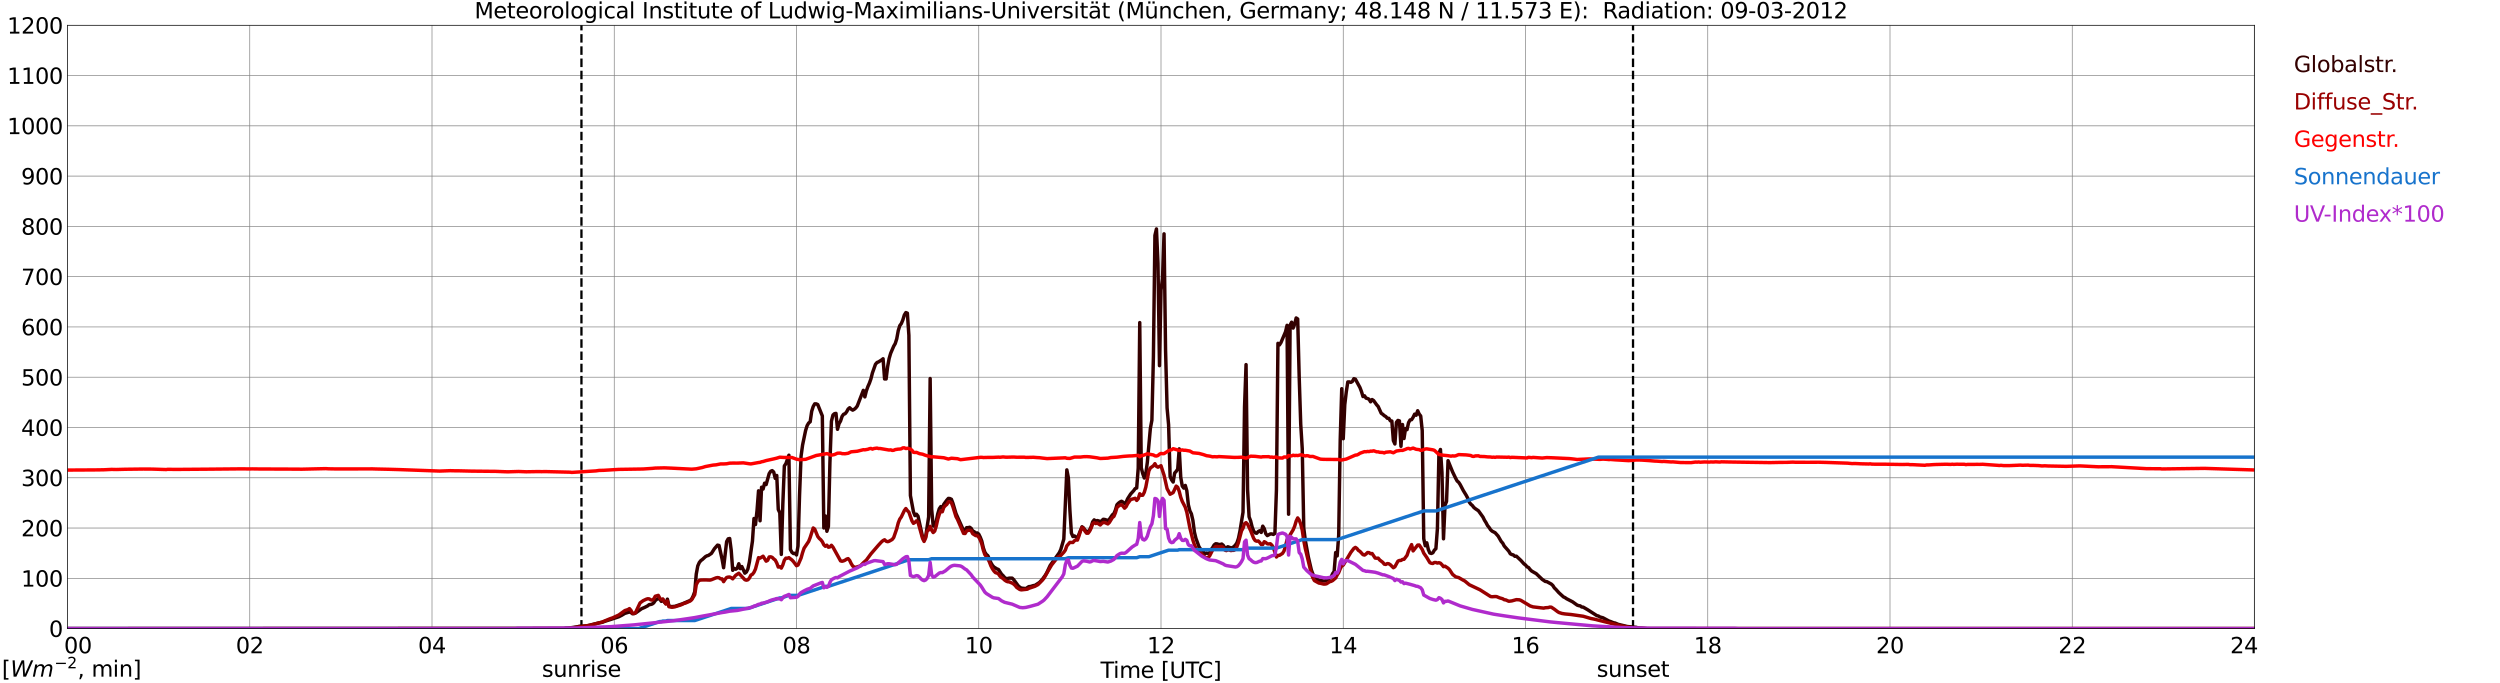 <?xml version="1.0" encoding="utf-8" standalone="no"?>
<!DOCTYPE svg PUBLIC "-//W3C//DTD SVG 1.1//EN"
  "http://www.w3.org/Graphics/SVG/1.1/DTD/svg11.dtd">
<svg xmlns:xlink="http://www.w3.org/1999/xlink" width="1085.4pt" height="296.64pt" viewBox="0 0 1085.4 296.64" xmlns="http://www.w3.org/2000/svg" version="1.1">
 <defs>
  <style type="text/css">*{stroke-linejoin: round; stroke-linecap: butt}</style>
 </defs>
 <g id="figure_1">
  <g id="patch_1">
   <path d="M 0 296.64 
L 1085.4 296.64 
L 1085.4 0 
L 0 0 
z
" style="fill: #ffffff"/>
  </g>
  <g id="axes_1">
   <g id="patch_2">
    <path d="M 29.306 272.909 
L 978.814 272.909 
L 978.814 10.976 
L 29.306 10.976 
z
" style="fill: #ffffff"/>
   </g>
   <g id="patch_3">
    <path d="M 978.814 272.909 
L 978.814 272.909 
L 978.814 10.976 
L 978.814 10.976 
z
" clip-path="url(#p354b56fba4)" style="fill: #d3d3d3; opacity: 0.25; stroke: #d3d3d3; stroke-linejoin: miter"/>
   </g>
   <g id="matplotlib.axis_1">
    <g id="xtick_1">
     <g id="line2d_1">
      <path d="M 29.306 272.909 
L 29.306 10.976 
" clip-path="url(#p354b56fba4)" style="fill: none; stroke: #808080; stroke-width: 0.3; stroke-linecap: square"/>
     </g>
     <g id="line2d_2"/>
     <g id="text_1">
      <!--    00 -->
      <g transform="translate(18.733 283.627) scale(0.095 -0.095)">
       <defs>
        <path id="DejaVuSans-20" transform="scale(0.016)"/>
        <path id="DejaVuSans-30" d="M 2034 4250 
Q 1547 4250 1301 3770 
Q 1056 3291 1056 2328 
Q 1056 1369 1301 889 
Q 1547 409 2034 409 
Q 2525 409 2770 889 
Q 3016 1369 3016 2328 
Q 3016 3291 2770 3770 
Q 2525 4250 2034 4250 
z
M 2034 4750 
Q 2819 4750 3233 4129 
Q 3647 3509 3647 2328 
Q 3647 1150 3233 529 
Q 2819 -91 2034 -91 
Q 1250 -91 836 529 
Q 422 1150 422 2328 
Q 422 3509 836 4129 
Q 1250 4750 2034 4750 
z
" transform="scale(0.016)"/>
       </defs>
       <use xlink:href="#DejaVuSans-20"/>
       <use xlink:href="#DejaVuSans-20" transform="translate(31.787 0)"/>
       <use xlink:href="#DejaVuSans-20" transform="translate(63.574 0)"/>
       <use xlink:href="#DejaVuSans-30" transform="translate(95.361 0)"/>
       <use xlink:href="#DejaVuSans-30" transform="translate(158.984 0)"/>
      </g>
     </g>
    </g>
    <g id="xtick_2">
     <g id="line2d_3">
      <path d="M 108.431 272.909 
L 108.431 10.976 
" clip-path="url(#p354b56fba4)" style="fill: none; stroke: #808080; stroke-width: 0.3; stroke-linecap: square"/>
     </g>
     <g id="line2d_4"/>
     <g id="text_2">
      <!-- 02 -->
      <g transform="translate(102.387 283.627) scale(0.095 -0.095)">
       <defs>
        <path id="DejaVuSans-32" d="M 1228 531 
L 3431 531 
L 3431 0 
L 469 0 
L 469 531 
Q 828 903 1448 1529 
Q 2069 2156 2228 2338 
Q 2531 2678 2651 2914 
Q 2772 3150 2772 3378 
Q 2772 3750 2511 3984 
Q 2250 4219 1831 4219 
Q 1534 4219 1204 4116 
Q 875 4013 500 3803 
L 500 4441 
Q 881 4594 1212 4672 
Q 1544 4750 1819 4750 
Q 2544 4750 2975 4387 
Q 3406 4025 3406 3419 
Q 3406 3131 3298 2873 
Q 3191 2616 2906 2266 
Q 2828 2175 2409 1742 
Q 1991 1309 1228 531 
z
" transform="scale(0.016)"/>
       </defs>
       <use xlink:href="#DejaVuSans-30"/>
       <use xlink:href="#DejaVuSans-32" transform="translate(63.623 0)"/>
      </g>
     </g>
    </g>
    <g id="xtick_3">
     <g id="line2d_5">
      <path d="M 187.557 272.909 
L 187.557 10.976 
" clip-path="url(#p354b56fba4)" style="fill: none; stroke: #808080; stroke-width: 0.3; stroke-linecap: square"/>
     </g>
     <g id="line2d_6"/>
     <g id="text_3">
      <!-- 04 -->
      <g transform="translate(181.513 283.627) scale(0.095 -0.095)">
       <defs>
        <path id="DejaVuSans-34" d="M 2419 4116 
L 825 1625 
L 2419 1625 
L 2419 4116 
z
M 2253 4666 
L 3047 4666 
L 3047 1625 
L 3713 1625 
L 3713 1100 
L 3047 1100 
L 3047 0 
L 2419 0 
L 2419 1100 
L 313 1100 
L 313 1709 
L 2253 4666 
z
" transform="scale(0.016)"/>
       </defs>
       <use xlink:href="#DejaVuSans-30"/>
       <use xlink:href="#DejaVuSans-34" transform="translate(63.623 0)"/>
      </g>
     </g>
    </g>
    <g id="xtick_4">
     <g id="line2d_7">
      <path d="M 266.683 272.909 
L 266.683 10.976 
" clip-path="url(#p354b56fba4)" style="fill: none; stroke: #808080; stroke-width: 0.3; stroke-linecap: square"/>
     </g>
     <g id="line2d_8"/>
     <g id="text_4">
      <!-- 06 -->
      <g transform="translate(260.638 283.627) scale(0.095 -0.095)">
       <defs>
        <path id="DejaVuSans-36" d="M 2113 2584 
Q 1688 2584 1439 2293 
Q 1191 2003 1191 1497 
Q 1191 994 1439 701 
Q 1688 409 2113 409 
Q 2538 409 2786 701 
Q 3034 994 3034 1497 
Q 3034 2003 2786 2293 
Q 2538 2584 2113 2584 
z
M 3366 4563 
L 3366 3988 
Q 3128 4100 2886 4159 
Q 2644 4219 2406 4219 
Q 1781 4219 1451 3797 
Q 1122 3375 1075 2522 
Q 1259 2794 1537 2939 
Q 1816 3084 2150 3084 
Q 2853 3084 3261 2657 
Q 3669 2231 3669 1497 
Q 3669 778 3244 343 
Q 2819 -91 2113 -91 
Q 1303 -91 875 529 
Q 447 1150 447 2328 
Q 447 3434 972 4092 
Q 1497 4750 2381 4750 
Q 2619 4750 2861 4703 
Q 3103 4656 3366 4563 
z
" transform="scale(0.016)"/>
       </defs>
       <use xlink:href="#DejaVuSans-30"/>
       <use xlink:href="#DejaVuSans-36" transform="translate(63.623 0)"/>
      </g>
     </g>
    </g>
    <g id="xtick_5">
     <g id="line2d_9">
      <path d="M 345.808 272.909 
L 345.808 10.976 
" clip-path="url(#p354b56fba4)" style="fill: none; stroke: #808080; stroke-width: 0.3; stroke-linecap: square"/>
     </g>
     <g id="line2d_10"/>
     <g id="text_5">
      <!-- 08 -->
      <g transform="translate(339.764 283.627) scale(0.095 -0.095)">
       <defs>
        <path id="DejaVuSans-38" d="M 2034 2216 
Q 1584 2216 1326 1975 
Q 1069 1734 1069 1313 
Q 1069 891 1326 650 
Q 1584 409 2034 409 
Q 2484 409 2743 651 
Q 3003 894 3003 1313 
Q 3003 1734 2745 1975 
Q 2488 2216 2034 2216 
z
M 1403 2484 
Q 997 2584 770 2862 
Q 544 3141 544 3541 
Q 544 4100 942 4425 
Q 1341 4750 2034 4750 
Q 2731 4750 3128 4425 
Q 3525 4100 3525 3541 
Q 3525 3141 3298 2862 
Q 3072 2584 2669 2484 
Q 3125 2378 3379 2068 
Q 3634 1759 3634 1313 
Q 3634 634 3220 271 
Q 2806 -91 2034 -91 
Q 1263 -91 848 271 
Q 434 634 434 1313 
Q 434 1759 690 2068 
Q 947 2378 1403 2484 
z
M 1172 3481 
Q 1172 3119 1398 2916 
Q 1625 2713 2034 2713 
Q 2441 2713 2670 2916 
Q 2900 3119 2900 3481 
Q 2900 3844 2670 4047 
Q 2441 4250 2034 4250 
Q 1625 4250 1398 4047 
Q 1172 3844 1172 3481 
z
" transform="scale(0.016)"/>
       </defs>
       <use xlink:href="#DejaVuSans-30"/>
       <use xlink:href="#DejaVuSans-38" transform="translate(63.623 0)"/>
      </g>
     </g>
    </g>
    <g id="xtick_6">
     <g id="line2d_11">
      <path d="M 424.934 272.909 
L 424.934 10.976 
" clip-path="url(#p354b56fba4)" style="fill: none; stroke: #808080; stroke-width: 0.3; stroke-linecap: square"/>
     </g>
     <g id="line2d_12"/>
     <g id="text_6">
      <!-- 10 -->
      <g transform="translate(418.89 283.627) scale(0.095 -0.095)">
       <defs>
        <path id="DejaVuSans-31" d="M 794 531 
L 1825 531 
L 1825 4091 
L 703 3866 
L 703 4441 
L 1819 4666 
L 2450 4666 
L 2450 531 
L 3481 531 
L 3481 0 
L 794 0 
L 794 531 
z
" transform="scale(0.016)"/>
       </defs>
       <use xlink:href="#DejaVuSans-31"/>
       <use xlink:href="#DejaVuSans-30" transform="translate(63.623 0)"/>
      </g>
     </g>
    </g>
    <g id="xtick_7">
     <g id="line2d_13">
      <path d="M 504.06 272.909 
L 504.06 10.976 
" clip-path="url(#p354b56fba4)" style="fill: none; stroke: #808080; stroke-width: 0.3; stroke-linecap: square"/>
     </g>
     <g id="line2d_14"/>
     <g id="text_7">
      <!-- 12 -->
      <g transform="translate(498.015 283.627) scale(0.095 -0.095)">
       <use xlink:href="#DejaVuSans-31"/>
       <use xlink:href="#DejaVuSans-32" transform="translate(63.623 0)"/>
      </g>
     </g>
    </g>
    <g id="xtick_8">
     <g id="line2d_15">
      <path d="M 583.185 272.909 
L 583.185 10.976 
" clip-path="url(#p354b56fba4)" style="fill: none; stroke: #808080; stroke-width: 0.3; stroke-linecap: square"/>
     </g>
     <g id="line2d_16"/>
     <g id="text_8">
      <!-- 14 -->
      <g transform="translate(577.141 283.627) scale(0.095 -0.095)">
       <use xlink:href="#DejaVuSans-31"/>
       <use xlink:href="#DejaVuSans-34" transform="translate(63.623 0)"/>
      </g>
     </g>
    </g>
    <g id="xtick_9">
     <g id="line2d_17">
      <path d="M 662.311 272.909 
L 662.311 10.976 
" clip-path="url(#p354b56fba4)" style="fill: none; stroke: #808080; stroke-width: 0.3; stroke-linecap: square"/>
     </g>
     <g id="line2d_18"/>
     <g id="text_9">
      <!-- 16 -->
      <g transform="translate(656.267 283.627) scale(0.095 -0.095)">
       <use xlink:href="#DejaVuSans-31"/>
       <use xlink:href="#DejaVuSans-36" transform="translate(63.623 0)"/>
      </g>
     </g>
    </g>
    <g id="xtick_10">
     <g id="line2d_19">
      <path d="M 741.437 272.909 
L 741.437 10.976 
" clip-path="url(#p354b56fba4)" style="fill: none; stroke: #808080; stroke-width: 0.3; stroke-linecap: square"/>
     </g>
     <g id="line2d_20"/>
     <g id="text_10">
      <!-- 18 -->
      <g transform="translate(735.392 283.627) scale(0.095 -0.095)">
       <use xlink:href="#DejaVuSans-31"/>
       <use xlink:href="#DejaVuSans-38" transform="translate(63.623 0)"/>
      </g>
     </g>
    </g>
    <g id="xtick_11">
     <g id="line2d_21">
      <path d="M 820.562 272.909 
L 820.562 10.976 
" clip-path="url(#p354b56fba4)" style="fill: none; stroke: #808080; stroke-width: 0.3; stroke-linecap: square"/>
     </g>
     <g id="line2d_22"/>
     <g id="text_11">
      <!-- 20 -->
      <g transform="translate(814.518 283.627) scale(0.095 -0.095)">
       <use xlink:href="#DejaVuSans-32"/>
       <use xlink:href="#DejaVuSans-30" transform="translate(63.623 0)"/>
      </g>
     </g>
    </g>
    <g id="xtick_12">
     <g id="line2d_23">
      <path d="M 899.688 272.909 
L 899.688 10.976 
" clip-path="url(#p354b56fba4)" style="fill: none; stroke: #808080; stroke-width: 0.3; stroke-linecap: square"/>
     </g>
     <g id="line2d_24"/>
     <g id="text_12">
      <!-- 22 -->
      <g transform="translate(893.644 283.627) scale(0.095 -0.095)">
       <use xlink:href="#DejaVuSans-32"/>
       <use xlink:href="#DejaVuSans-32" transform="translate(63.623 0)"/>
      </g>
     </g>
    </g>
    <g id="xtick_13">
     <g id="line2d_25">
      <path d="M 978.814 272.909 
L 978.814 10.976 
" clip-path="url(#p354b56fba4)" style="fill: none; stroke: #808080; stroke-width: 0.3; stroke-linecap: square"/>
     </g>
     <g id="line2d_26"/>
     <g id="text_13">
      <!-- 24    -->
      <g transform="translate(968.241 283.627) scale(0.095 -0.095)">
       <use xlink:href="#DejaVuSans-32"/>
       <use xlink:href="#DejaVuSans-34" transform="translate(63.623 0)"/>
       <use xlink:href="#DejaVuSans-20" transform="translate(127.246 0)"/>
       <use xlink:href="#DejaVuSans-20" transform="translate(159.033 0)"/>
       <use xlink:href="#DejaVuSans-20" transform="translate(190.82 0)"/>
      </g>
     </g>
    </g>
    <g id="text_14">
     <!-- Time [UTC] -->
     <g transform="translate(477.806 294.322) scale(0.095 -0.095)">
      <defs>
       <path id="DejaVuSans-54" d="M -19 4666 
L 3928 4666 
L 3928 4134 
L 2272 4134 
L 2272 0 
L 1638 0 
L 1638 4134 
L -19 4134 
L -19 4666 
z
" transform="scale(0.016)"/>
       <path id="DejaVuSans-69" d="M 603 3500 
L 1178 3500 
L 1178 0 
L 603 0 
L 603 3500 
z
M 603 4863 
L 1178 4863 
L 1178 4134 
L 603 4134 
L 603 4863 
z
" transform="scale(0.016)"/>
       <path id="DejaVuSans-6d" d="M 3328 2828 
Q 3544 3216 3844 3400 
Q 4144 3584 4550 3584 
Q 5097 3584 5394 3201 
Q 5691 2819 5691 2113 
L 5691 0 
L 5113 0 
L 5113 2094 
Q 5113 2597 4934 2840 
Q 4756 3084 4391 3084 
Q 3944 3084 3684 2787 
Q 3425 2491 3425 1978 
L 3425 0 
L 2847 0 
L 2847 2094 
Q 2847 2600 2669 2842 
Q 2491 3084 2119 3084 
Q 1678 3084 1418 2786 
Q 1159 2488 1159 1978 
L 1159 0 
L 581 0 
L 581 3500 
L 1159 3500 
L 1159 2956 
Q 1356 3278 1631 3431 
Q 1906 3584 2284 3584 
Q 2666 3584 2933 3390 
Q 3200 3197 3328 2828 
z
" transform="scale(0.016)"/>
       <path id="DejaVuSans-65" d="M 3597 1894 
L 3597 1613 
L 953 1613 
Q 991 1019 1311 708 
Q 1631 397 2203 397 
Q 2534 397 2845 478 
Q 3156 559 3463 722 
L 3463 178 
Q 3153 47 2828 -22 
Q 2503 -91 2169 -91 
Q 1331 -91 842 396 
Q 353 884 353 1716 
Q 353 2575 817 3079 
Q 1281 3584 2069 3584 
Q 2775 3584 3186 3129 
Q 3597 2675 3597 1894 
z
M 3022 2063 
Q 3016 2534 2758 2815 
Q 2500 3097 2075 3097 
Q 1594 3097 1305 2825 
Q 1016 2553 972 2059 
L 3022 2063 
z
" transform="scale(0.016)"/>
       <path id="DejaVuSans-5b" d="M 550 4863 
L 1875 4863 
L 1875 4416 
L 1125 4416 
L 1125 -397 
L 1875 -397 
L 1875 -844 
L 550 -844 
L 550 4863 
z
" transform="scale(0.016)"/>
       <path id="DejaVuSans-55" d="M 556 4666 
L 1191 4666 
L 1191 1831 
Q 1191 1081 1462 751 
Q 1734 422 2344 422 
Q 2950 422 3222 751 
Q 3494 1081 3494 1831 
L 3494 4666 
L 4128 4666 
L 4128 1753 
Q 4128 841 3676 375 
Q 3225 -91 2344 -91 
Q 1459 -91 1007 375 
Q 556 841 556 1753 
L 556 4666 
z
" transform="scale(0.016)"/>
       <path id="DejaVuSans-43" d="M 4122 4306 
L 4122 3641 
Q 3803 3938 3442 4084 
Q 3081 4231 2675 4231 
Q 1875 4231 1450 3742 
Q 1025 3253 1025 2328 
Q 1025 1406 1450 917 
Q 1875 428 2675 428 
Q 3081 428 3442 575 
Q 3803 722 4122 1019 
L 4122 359 
Q 3791 134 3420 21 
Q 3050 -91 2638 -91 
Q 1578 -91 968 557 
Q 359 1206 359 2328 
Q 359 3453 968 4101 
Q 1578 4750 2638 4750 
Q 3056 4750 3426 4639 
Q 3797 4528 4122 4306 
z
" transform="scale(0.016)"/>
       <path id="DejaVuSans-5d" d="M 1947 4863 
L 1947 -844 
L 622 -844 
L 622 -397 
L 1369 -397 
L 1369 4416 
L 622 4416 
L 622 4863 
L 1947 4863 
z
" transform="scale(0.016)"/>
      </defs>
      <use xlink:href="#DejaVuSans-54"/>
      <use xlink:href="#DejaVuSans-69" transform="translate(57.959 0)"/>
      <use xlink:href="#DejaVuSans-6d" transform="translate(85.742 0)"/>
      <use xlink:href="#DejaVuSans-65" transform="translate(183.154 0)"/>
      <use xlink:href="#DejaVuSans-20" transform="translate(244.678 0)"/>
      <use xlink:href="#DejaVuSans-5b" transform="translate(276.465 0)"/>
      <use xlink:href="#DejaVuSans-55" transform="translate(315.479 0)"/>
      <use xlink:href="#DejaVuSans-54" transform="translate(388.672 0)"/>
      <use xlink:href="#DejaVuSans-43" transform="translate(443.881 0)"/>
      <use xlink:href="#DejaVuSans-5d" transform="translate(513.705 0)"/>
     </g>
    </g>
   </g>
   <g id="matplotlib.axis_2">
    <g id="ytick_1">
     <g id="line2d_27">
      <path d="M 29.306 272.909 
L 978.814 272.909 
" clip-path="url(#p354b56fba4)" style="fill: none; stroke: #808080; stroke-width: 0.3; stroke-linecap: square"/>
     </g>
     <g id="line2d_28"/>
     <g id="text_15">
      <!-- 0 -->
      <g transform="translate(21.261 276.518) scale(0.095 -0.095)">
       <use xlink:href="#DejaVuSans-30"/>
      </g>
     </g>
    </g>
    <g id="ytick_2">
     <g id="line2d_29">
      <path d="M 29.306 251.081 
L 978.814 251.081 
" clip-path="url(#p354b56fba4)" style="fill: none; stroke: #808080; stroke-width: 0.3; stroke-linecap: square"/>
     </g>
     <g id="line2d_30"/>
     <g id="text_16">
      <!-- 100 -->
      <g transform="translate(9.173 254.69) scale(0.095 -0.095)">
       <use xlink:href="#DejaVuSans-31"/>
       <use xlink:href="#DejaVuSans-30" transform="translate(63.623 0)"/>
       <use xlink:href="#DejaVuSans-30" transform="translate(127.246 0)"/>
      </g>
     </g>
    </g>
    <g id="ytick_3">
     <g id="line2d_31">
      <path d="M 29.306 229.253 
L 978.814 229.253 
" clip-path="url(#p354b56fba4)" style="fill: none; stroke: #808080; stroke-width: 0.3; stroke-linecap: square"/>
     </g>
     <g id="line2d_32"/>
     <g id="text_17">
      <!-- 200 -->
      <g transform="translate(9.173 232.863) scale(0.095 -0.095)">
       <use xlink:href="#DejaVuSans-32"/>
       <use xlink:href="#DejaVuSans-30" transform="translate(63.623 0)"/>
       <use xlink:href="#DejaVuSans-30" transform="translate(127.246 0)"/>
      </g>
     </g>
    </g>
    <g id="ytick_4">
     <g id="line2d_33">
      <path d="M 29.306 207.426 
L 978.814 207.426 
" clip-path="url(#p354b56fba4)" style="fill: none; stroke: #808080; stroke-width: 0.3; stroke-linecap: square"/>
     </g>
     <g id="line2d_34"/>
     <g id="text_18">
      <!-- 300 -->
      <g transform="translate(9.173 211.035) scale(0.095 -0.095)">
       <defs>
        <path id="DejaVuSans-33" d="M 2597 2516 
Q 3050 2419 3304 2112 
Q 3559 1806 3559 1356 
Q 3559 666 3084 287 
Q 2609 -91 1734 -91 
Q 1441 -91 1130 -33 
Q 819 25 488 141 
L 488 750 
Q 750 597 1062 519 
Q 1375 441 1716 441 
Q 2309 441 2620 675 
Q 2931 909 2931 1356 
Q 2931 1769 2642 2001 
Q 2353 2234 1838 2234 
L 1294 2234 
L 1294 2753 
L 1863 2753 
Q 2328 2753 2575 2939 
Q 2822 3125 2822 3475 
Q 2822 3834 2567 4026 
Q 2313 4219 1838 4219 
Q 1578 4219 1281 4162 
Q 984 4106 628 3988 
L 628 4550 
Q 988 4650 1302 4700 
Q 1616 4750 1894 4750 
Q 2613 4750 3031 4423 
Q 3450 4097 3450 3541 
Q 3450 3153 3228 2886 
Q 3006 2619 2597 2516 
z
" transform="scale(0.016)"/>
       </defs>
       <use xlink:href="#DejaVuSans-33"/>
       <use xlink:href="#DejaVuSans-30" transform="translate(63.623 0)"/>
       <use xlink:href="#DejaVuSans-30" transform="translate(127.246 0)"/>
      </g>
     </g>
    </g>
    <g id="ytick_5">
     <g id="line2d_35">
      <path d="M 29.306 185.598 
L 978.814 185.598 
" clip-path="url(#p354b56fba4)" style="fill: none; stroke: #808080; stroke-width: 0.3; stroke-linecap: square"/>
     </g>
     <g id="line2d_36"/>
     <g id="text_19">
      <!-- 400 -->
      <g transform="translate(9.173 189.207) scale(0.095 -0.095)">
       <use xlink:href="#DejaVuSans-34"/>
       <use xlink:href="#DejaVuSans-30" transform="translate(63.623 0)"/>
       <use xlink:href="#DejaVuSans-30" transform="translate(127.246 0)"/>
      </g>
     </g>
    </g>
    <g id="ytick_6">
     <g id="line2d_37">
      <path d="M 29.306 163.77 
L 978.814 163.77 
" clip-path="url(#p354b56fba4)" style="fill: none; stroke: #808080; stroke-width: 0.3; stroke-linecap: square"/>
     </g>
     <g id="line2d_38"/>
     <g id="text_20">
      <!-- 500 -->
      <g transform="translate(9.173 167.379) scale(0.095 -0.095)">
       <defs>
        <path id="DejaVuSans-35" d="M 691 4666 
L 3169 4666 
L 3169 4134 
L 1269 4134 
L 1269 2991 
Q 1406 3038 1543 3061 
Q 1681 3084 1819 3084 
Q 2600 3084 3056 2656 
Q 3513 2228 3513 1497 
Q 3513 744 3044 326 
Q 2575 -91 1722 -91 
Q 1428 -91 1123 -41 
Q 819 9 494 109 
L 494 744 
Q 775 591 1075 516 
Q 1375 441 1709 441 
Q 2250 441 2565 725 
Q 2881 1009 2881 1497 
Q 2881 1984 2565 2268 
Q 2250 2553 1709 2553 
Q 1456 2553 1204 2497 
Q 953 2441 691 2322 
L 691 4666 
z
" transform="scale(0.016)"/>
       </defs>
       <use xlink:href="#DejaVuSans-35"/>
       <use xlink:href="#DejaVuSans-30" transform="translate(63.623 0)"/>
       <use xlink:href="#DejaVuSans-30" transform="translate(127.246 0)"/>
      </g>
     </g>
    </g>
    <g id="ytick_7">
     <g id="line2d_39">
      <path d="M 29.306 141.942 
L 978.814 141.942 
" clip-path="url(#p354b56fba4)" style="fill: none; stroke: #808080; stroke-width: 0.3; stroke-linecap: square"/>
     </g>
     <g id="line2d_40"/>
     <g id="text_21">
      <!-- 600 -->
      <g transform="translate(9.173 145.551) scale(0.095 -0.095)">
       <use xlink:href="#DejaVuSans-36"/>
       <use xlink:href="#DejaVuSans-30" transform="translate(63.623 0)"/>
       <use xlink:href="#DejaVuSans-30" transform="translate(127.246 0)"/>
      </g>
     </g>
    </g>
    <g id="ytick_8">
     <g id="line2d_41">
      <path d="M 29.306 120.114 
L 978.814 120.114 
" clip-path="url(#p354b56fba4)" style="fill: none; stroke: #808080; stroke-width: 0.3; stroke-linecap: square"/>
     </g>
     <g id="line2d_42"/>
     <g id="text_22">
      <!-- 700 -->
      <g transform="translate(9.173 123.724) scale(0.095 -0.095)">
       <defs>
        <path id="DejaVuSans-37" d="M 525 4666 
L 3525 4666 
L 3525 4397 
L 1831 0 
L 1172 0 
L 2766 4134 
L 525 4134 
L 525 4666 
z
" transform="scale(0.016)"/>
       </defs>
       <use xlink:href="#DejaVuSans-37"/>
       <use xlink:href="#DejaVuSans-30" transform="translate(63.623 0)"/>
       <use xlink:href="#DejaVuSans-30" transform="translate(127.246 0)"/>
      </g>
     </g>
    </g>
    <g id="ytick_9">
     <g id="line2d_43">
      <path d="M 29.306 98.287 
L 978.814 98.287 
" clip-path="url(#p354b56fba4)" style="fill: none; stroke: #808080; stroke-width: 0.3; stroke-linecap: square"/>
     </g>
     <g id="line2d_44"/>
     <g id="text_23">
      <!-- 800 -->
      <g transform="translate(9.173 101.896) scale(0.095 -0.095)">
       <use xlink:href="#DejaVuSans-38"/>
       <use xlink:href="#DejaVuSans-30" transform="translate(63.623 0)"/>
       <use xlink:href="#DejaVuSans-30" transform="translate(127.246 0)"/>
      </g>
     </g>
    </g>
    <g id="ytick_10">
     <g id="line2d_45">
      <path d="M 29.306 76.459 
L 978.814 76.459 
" clip-path="url(#p354b56fba4)" style="fill: none; stroke: #808080; stroke-width: 0.3; stroke-linecap: square"/>
     </g>
     <g id="line2d_46"/>
     <g id="text_24">
      <!-- 900 -->
      <g transform="translate(9.173 80.068) scale(0.095 -0.095)">
       <defs>
        <path id="DejaVuSans-39" d="M 703 97 
L 703 672 
Q 941 559 1184 500 
Q 1428 441 1663 441 
Q 2288 441 2617 861 
Q 2947 1281 2994 2138 
Q 2813 1869 2534 1725 
Q 2256 1581 1919 1581 
Q 1219 1581 811 2004 
Q 403 2428 403 3163 
Q 403 3881 828 4315 
Q 1253 4750 1959 4750 
Q 2769 4750 3195 4129 
Q 3622 3509 3622 2328 
Q 3622 1225 3098 567 
Q 2575 -91 1691 -91 
Q 1453 -91 1209 -44 
Q 966 3 703 97 
z
M 1959 2075 
Q 2384 2075 2632 2365 
Q 2881 2656 2881 3163 
Q 2881 3666 2632 3958 
Q 2384 4250 1959 4250 
Q 1534 4250 1286 3958 
Q 1038 3666 1038 3163 
Q 1038 2656 1286 2365 
Q 1534 2075 1959 2075 
z
" transform="scale(0.016)"/>
       </defs>
       <use xlink:href="#DejaVuSans-39"/>
       <use xlink:href="#DejaVuSans-30" transform="translate(63.623 0)"/>
       <use xlink:href="#DejaVuSans-30" transform="translate(127.246 0)"/>
      </g>
     </g>
    </g>
    <g id="ytick_11">
     <g id="line2d_47">
      <path d="M 29.306 54.631 
L 978.814 54.631 
" clip-path="url(#p354b56fba4)" style="fill: none; stroke: #808080; stroke-width: 0.3; stroke-linecap: square"/>
     </g>
     <g id="line2d_48"/>
     <g id="text_25">
      <!-- 1000 -->
      <g transform="translate(3.128 58.24) scale(0.095 -0.095)">
       <use xlink:href="#DejaVuSans-31"/>
       <use xlink:href="#DejaVuSans-30" transform="translate(63.623 0)"/>
       <use xlink:href="#DejaVuSans-30" transform="translate(127.246 0)"/>
       <use xlink:href="#DejaVuSans-30" transform="translate(190.869 0)"/>
      </g>
     </g>
    </g>
    <g id="ytick_12">
     <g id="line2d_49">
      <path d="M 29.306 32.803 
L 978.814 32.803 
" clip-path="url(#p354b56fba4)" style="fill: none; stroke: #808080; stroke-width: 0.3; stroke-linecap: square"/>
     </g>
     <g id="line2d_50"/>
     <g id="text_26">
      <!-- 1100 -->
      <g transform="translate(3.128 36.413) scale(0.095 -0.095)">
       <use xlink:href="#DejaVuSans-31"/>
       <use xlink:href="#DejaVuSans-31" transform="translate(63.623 0)"/>
       <use xlink:href="#DejaVuSans-30" transform="translate(127.246 0)"/>
       <use xlink:href="#DejaVuSans-30" transform="translate(190.869 0)"/>
      </g>
     </g>
    </g>
    <g id="ytick_13">
     <g id="line2d_51">
      <path d="M 29.306 10.976 
L 978.814 10.976 
" clip-path="url(#p354b56fba4)" style="fill: none; stroke: #808080; stroke-width: 0.3; stroke-linecap: square"/>
     </g>
     <g id="line2d_52"/>
     <g id="text_27">
      <!-- 1200 -->
      <g transform="translate(3.128 14.585) scale(0.095 -0.095)">
       <use xlink:href="#DejaVuSans-31"/>
       <use xlink:href="#DejaVuSans-32" transform="translate(63.623 0)"/>
       <use xlink:href="#DejaVuSans-30" transform="translate(127.246 0)"/>
       <use xlink:href="#DejaVuSans-30" transform="translate(190.869 0)"/>
      </g>
     </g>
    </g>
   </g>
   <g id="line2d_53">
    <path d="M 252.44 272.909 
L 252.44 10.976 
" clip-path="url(#p354b56fba4)" style="fill: none; stroke-dasharray: 3.7,1.6; stroke-dashoffset: 0; stroke: #000000"/>
   </g>
   <g id="line2d_54">
    <path d="M 708.995 272.909 
L 708.995 10.976 
" clip-path="url(#p354b56fba4)" style="fill: none; stroke-dasharray: 3.7,1.6; stroke-dashoffset: 0; stroke: #000000"/>
   </g>
   <g id="line2d_55">
    <path d="M 29.306 272.909 
L 244.923 272.909 
L 245.583 272.719 
L 246.901 272.688 
L 250.858 272.097 
L 251.517 271.889 
L 253.495 271.8 
L 254.814 271.71 
L 259.43 270.586 
L 260.089 270.407 
L 261.408 270.2 
L 262.726 269.698 
L 265.364 268.868 
L 268.661 267.773 
L 269.98 267.092 
L 271.298 266.291 
L 272.617 265.906 
L 273.277 265.699 
L 273.936 265.935 
L 274.595 266.47 
L 275.255 266.38 
L 275.914 266.173 
L 278.552 264.278 
L 279.87 263.715 
L 281.189 263.034 
L 281.849 262.501 
L 282.508 262.44 
L 283.167 262.233 
L 283.827 261.731 
L 284.486 260.722 
L 285.145 260.19 
L 285.805 259.865 
L 286.464 260.161 
L 287.124 261.078 
L 287.783 260.22 
L 288.442 261.434 
L 289.102 262.025 
L 289.761 260.131 
L 290.42 263.062 
L 291.08 263.3 
L 291.739 263.359 
L 293.058 263.241 
L 296.355 262.115 
L 299.652 260.694 
L 300.311 260.041 
L 300.971 258.71 
L 301.63 256.874 
L 302.289 249.232 
L 302.949 245.707 
L 303.608 244.227 
L 304.267 243.398 
L 304.927 242.924 
L 306.246 241.708 
L 306.905 241.324 
L 307.564 241.147 
L 308.883 240.259 
L 310.202 238.185 
L 311.521 236.675 
L 312.18 236.823 
L 313.499 242.745 
L 314.158 246.478 
L 315.477 235.134 
L 316.136 233.948 
L 316.796 233.802 
L 317.455 238.866 
L 318.114 247.604 
L 318.774 246.774 
L 319.433 247.128 
L 320.093 246.715 
L 320.752 244.76 
L 321.411 246.862 
L 322.071 245.973 
L 323.39 248.846 
L 324.049 248.344 
L 324.708 247.01 
L 325.368 243.93 
L 326.686 234.898 
L 327.346 225.123 
L 328.005 227.73 
L 328.665 221.718 
L 329.324 213.099 
L 329.983 226.101 
L 330.643 211.529 
L 331.302 212.328 
L 331.961 209.783 
L 332.621 210.374 
L 333.94 205.636 
L 334.599 204.629 
L 335.258 204.333 
L 335.918 204.955 
L 336.577 207.679 
L 337.236 206.435 
L 337.896 221.214 
L 338.555 222.635 
L 339.215 240.702 
L 339.874 218.785 
L 340.533 202.289 
L 341.193 201.312 
L 342.512 197.638 
L 343.171 238.569 
L 343.83 239.814 
L 344.49 240.318 
L 345.149 240.228 
L 345.808 240.94 
L 346.468 237.059 
L 347.127 215.083 
L 347.787 198.083 
L 348.446 193.227 
L 349.765 186.888 
L 350.424 184.786 
L 351.083 183.659 
L 351.743 183.127 
L 352.402 178.565 
L 353.062 176.493 
L 353.721 175.337 
L 354.38 175.337 
L 355.04 175.664 
L 357.018 180.58 
L 357.677 229.212 
L 358.337 223.997 
L 358.996 230.661 
L 359.655 228.559 
L 360.315 200.866 
L 360.974 182.889 
L 361.634 180.195 
L 362.293 179.602 
L 362.952 179.484 
L 363.612 186.384 
L 364.271 183.956 
L 364.93 182.802 
L 365.59 180.787 
L 366.249 179.84 
L 366.909 179.632 
L 367.568 178.803 
L 368.227 177.589 
L 368.887 177.026 
L 369.546 177.648 
L 370.206 178.063 
L 370.865 177.707 
L 371.524 177.144 
L 372.184 176.286 
L 374.821 169.474 
L 375.481 172.316 
L 376.14 169.681 
L 376.799 167.845 
L 377.459 166.363 
L 378.118 164.497 
L 378.777 161.891 
L 380.096 158.16 
L 380.756 157.39 
L 381.415 157.123 
L 382.734 156.294 
L 383.393 155.761 
L 384.053 164.527 
L 384.712 164.527 
L 385.371 159.197 
L 386.031 155.641 
L 386.69 153.391 
L 388.009 150.311 
L 388.668 149.185 
L 389.328 147.113 
L 389.987 143.529 
L 390.646 141.397 
L 391.306 140.508 
L 391.965 138.939 
L 392.624 136.776 
L 393.284 135.71 
L 393.943 135.977 
L 394.603 145.603 
L 395.262 215.142 
L 396.581 222.192 
L 397.24 223.851 
L 397.899 223.257 
L 398.559 224.087 
L 400.537 233.06 
L 401.196 234.245 
L 401.856 233.15 
L 403.175 224.442 
L 403.834 164.348 
L 404.493 221.184 
L 405.153 228.352 
L 405.812 228.441 
L 406.471 226.398 
L 407.131 223.109 
L 407.79 220.889 
L 408.45 219.942 
L 409.109 220.592 
L 409.768 218.933 
L 411.087 217.128 
L 411.746 216.386 
L 412.406 216.445 
L 413.065 216.772 
L 413.725 218.518 
L 415.043 222.963 
L 418.34 230.336 
L 419 230.246 
L 419.659 229.092 
L 420.318 229.092 
L 420.978 228.915 
L 421.637 229.389 
L 422.297 230.515 
L 422.956 230.84 
L 423.615 231.462 
L 424.275 231.373 
L 424.934 231.905 
L 425.593 233.239 
L 426.253 234.926 
L 426.912 237.829 
L 427.572 239.724 
L 428.231 240.732 
L 428.89 241.265 
L 430.209 244.314 
L 430.869 245.441 
L 431.528 246.181 
L 432.847 247.01 
L 433.506 247.248 
L 434.825 249.291 
L 435.484 249.913 
L 436.144 250.712 
L 436.803 251.186 
L 437.462 251.186 
L 438.122 251.009 
L 439.44 251.009 
L 440.1 251.659 
L 442.078 254.355 
L 442.737 254.918 
L 443.397 255.333 
L 445.375 255.54 
L 446.694 254.68 
L 447.353 254.652 
L 448.672 254.237 
L 449.331 254.148 
L 451.309 252.875 
L 452.628 251.424 
L 453.947 249.588 
L 454.606 248.372 
L 455.925 245.53 
L 459.881 239.99 
L 460.541 238.6 
L 461.859 234.068 
L 463.178 204.007 
L 463.838 207.443 
L 464.497 221.332 
L 465.156 231.432 
L 465.816 232.942 
L 466.475 232.676 
L 467.134 233.18 
L 467.794 233.536 
L 469.113 230.308 
L 469.772 228.708 
L 470.431 229.212 
L 471.091 230.188 
L 471.75 230.84 
L 472.409 230.84 
L 473.069 230.07 
L 473.728 228.708 
L 474.388 226.575 
L 475.047 225.715 
L 475.706 226.191 
L 476.366 226.012 
L 477.025 226.16 
L 477.685 226.634 
L 479.003 225.449 
L 479.663 225.538 
L 480.981 225.983 
L 481.641 225.449 
L 482.96 223.523 
L 483.619 222.991 
L 484.278 221.421 
L 484.938 219.14 
L 485.597 218.459 
L 486.256 217.955 
L 486.916 217.63 
L 487.575 218.016 
L 488.235 218.608 
L 488.894 218.134 
L 489.553 216.565 
L 490.872 214.491 
L 492.191 213.04 
L 492.85 212.121 
L 493.51 211.854 
L 494.169 203.206 
L 494.828 140.063 
L 495.488 203.119 
L 496.147 205.666 
L 496.807 207.53 
L 497.466 205.636 
L 498.125 200.72 
L 499.444 185.999 
L 500.103 182.446 
L 500.763 154.842 
L 501.422 102.214 
L 502.082 99.4 
L 502.741 114.326 
L 503.4 158.752 
L 504.06 125.936 
L 504.719 121.079 
L 505.379 101.533 
L 506.038 151.939 
L 506.697 177.085 
L 507.357 184.43 
L 508.016 206.88 
L 508.675 208.36 
L 509.335 209.279 
L 509.994 205.369 
L 510.654 204.658 
L 511.313 203.68 
L 511.972 194.885 
L 512.632 207.205 
L 513.291 211.025 
L 513.95 211.913 
L 514.61 210.759 
L 515.269 213.07 
L 515.929 219.14 
L 516.588 221.777 
L 517.247 223.08 
L 517.907 225.953 
L 518.566 231.017 
L 519.226 233.741 
L 520.544 237.356 
L 521.863 239.309 
L 522.522 239.665 
L 523.182 240.436 
L 523.841 240.08 
L 524.501 240.259 
L 525.16 240.051 
L 525.819 238.6 
L 526.479 237.74 
L 527.138 236.585 
L 527.797 236.081 
L 528.457 236.142 
L 529.116 236.378 
L 529.776 236.408 
L 530.435 236.201 
L 531.094 236.762 
L 531.754 237.799 
L 532.413 237.86 
L 533.073 237.384 
L 534.391 237.86 
L 535.051 237.77 
L 535.71 237.325 
L 536.369 236.644 
L 537.029 235.666 
L 537.688 233.741 
L 538.348 230.543 
L 539.666 222.399 
L 540.326 176.67 
L 540.985 158.307 
L 541.644 212.566 
L 542.304 224.384 
L 542.963 226.13 
L 543.623 228.797 
L 544.282 230.543 
L 544.941 231.373 
L 545.601 231.521 
L 546.26 230.781 
L 546.919 230.425 
L 547.579 231.165 
L 548.238 228.441 
L 548.898 229.537 
L 549.557 231.729 
L 550.216 232.527 
L 551.535 231.818 
L 552.195 231.818 
L 552.854 232.025 
L 553.513 231.58 
L 554.173 212.804 
L 554.832 149.067 
L 555.491 149.748 
L 556.151 148.711 
L 558.129 144.031 
L 558.788 141.248 
L 559.448 223.257 
L 560.107 141.189 
L 560.766 139.886 
L 561.426 142.433 
L 562.085 140.744 
L 562.745 138.05 
L 563.404 138.493 
L 564.063 163.875 
L 564.723 184.192 
L 565.382 194.824 
L 566.042 229.24 
L 566.701 234.542 
L 568.02 241.798 
L 569.338 247.455 
L 569.998 249.232 
L 570.657 250.356 
L 571.976 251.513 
L 572.635 251.897 
L 573.954 252.105 
L 574.613 252.223 
L 575.273 252.223 
L 575.932 251.956 
L 577.91 250.594 
L 578.57 249.053 
L 579.229 248.106 
L 579.889 239.903 
L 580.548 241.355 
L 581.207 232.379 
L 581.867 190.946 
L 582.526 168.762 
L 583.185 190.472 
L 583.845 175.723 
L 584.504 170.124 
L 585.164 165.831 
L 585.823 165.8 
L 586.482 166.007 
L 587.142 165.623 
L 587.801 164.41 
L 588.46 164.617 
L 590.439 168.26 
L 591.098 170.006 
L 591.757 172.169 
L 592.417 171.842 
L 593.076 172.85 
L 593.736 173.027 
L 594.395 173.352 
L 595.054 174.448 
L 595.714 173.472 
L 596.373 173.916 
L 597.692 175.751 
L 598.351 176.493 
L 599.67 179.425 
L 600.329 179.868 
L 600.989 180.462 
L 601.648 180.846 
L 602.307 181.586 
L 602.967 181.616 
L 603.626 182.682 
L 604.286 182.802 
L 604.945 191.301 
L 605.604 192.753 
L 606.264 183.363 
L 606.923 182.535 
L 607.582 182.743 
L 608.242 193.759 
L 608.901 184.312 
L 609.561 190.382 
L 610.22 186.058 
L 610.879 186.532 
L 611.539 183.483 
L 612.198 182.328 
L 612.858 182.208 
L 613.517 181.171 
L 614.176 179.809 
L 614.836 180.283 
L 615.495 178.329 
L 616.154 179.75 
L 616.814 180.61 
L 617.473 186.947 
L 618.133 233.889 
L 618.792 236.941 
L 619.451 235.666 
L 620.111 238.541 
L 620.77 240.08 
L 621.429 240.287 
L 622.089 239.99 
L 622.748 238.836 
L 623.408 238.214 
L 624.067 229.478 
L 624.726 196.78 
L 625.386 195.152 
L 626.045 205.19 
L 626.705 233.92 
L 627.364 219.348 
L 628.023 217.719 
L 628.683 200.008 
L 630.661 204.896 
L 631.98 207.62 
L 632.639 208.833 
L 633.298 209.397 
L 633.958 210.405 
L 635.276 212.922 
L 636.595 215.083 
L 637.255 216.357 
L 637.914 218.045 
L 638.573 218.905 
L 639.233 219.466 
L 639.892 220.326 
L 640.552 220.858 
L 641.87 221.747 
L 643.848 224.501 
L 644.508 225.863 
L 645.167 226.9 
L 645.827 228.175 
L 646.486 228.974 
L 647.145 229.98 
L 647.805 230.602 
L 649.123 231.283 
L 650.442 232.765 
L 651.761 235.075 
L 652.42 235.815 
L 653.08 237.059 
L 655.058 239.309 
L 655.717 240.436 
L 656.377 240.761 
L 657.036 240.94 
L 657.695 241.531 
L 658.355 241.472 
L 660.333 243.339 
L 661.652 244.819 
L 662.311 245.292 
L 662.97 246.093 
L 663.63 246.388 
L 664.289 247.248 
L 664.949 247.899 
L 666.267 248.669 
L 666.927 249.025 
L 669.564 251.542 
L 670.883 252.43 
L 671.542 252.519 
L 673.521 253.585 
L 674.18 254.207 
L 674.839 255.244 
L 675.499 255.866 
L 676.817 257.348 
L 678.796 259.153 
L 679.455 259.45 
L 680.114 259.923 
L 682.752 261.286 
L 684.73 262.709 
L 685.389 262.944 
L 686.049 263.034 
L 686.708 263.536 
L 687.368 263.597 
L 689.346 264.752 
L 693.302 267.299 
L 693.961 267.445 
L 694.621 267.86 
L 695.939 268.216 
L 698.577 269.639 
L 699.236 269.846 
L 700.555 270.379 
L 701.215 270.497 
L 702.533 271.06 
L 706.49 272.007 
L 710.446 272.363 
L 711.105 272.599 
L 715.062 272.909 
L 978.154 272.909 
L 978.154 272.909 
" clip-path="url(#p354b56fba4)" style="fill: none; stroke: #330000; stroke-width: 1.5; stroke-linecap: square"/>
   </g>
   <g id="line2d_56">
    <path d="M 29.306 272.909 
L 245.583 272.802 
L 248.88 272.551 
L 251.517 272.13 
L 256.133 271.501 
L 261.408 270.073 
L 264.705 268.687 
L 266.023 268.227 
L 268.661 267.009 
L 269.98 266.044 
L 271.298 265.079 
L 272.617 264.658 
L 273.277 264.239 
L 273.936 264.994 
L 274.595 266.254 
L 275.255 266.38 
L 275.914 265.959 
L 277.892 261.761 
L 279.211 260.797 
L 280.53 260.168 
L 281.189 259.956 
L 281.849 260 
L 282.508 260.419 
L 283.167 260.546 
L 283.827 260.041 
L 284.486 258.865 
L 285.805 258.487 
L 286.464 259.705 
L 287.124 260.377 
L 287.783 260.083 
L 288.442 261.301 
L 289.102 262.266 
L 289.761 260.923 
L 290.42 263.398 
L 291.739 263.652 
L 293.058 263.442 
L 295.696 262.602 
L 297.014 261.973 
L 297.674 261.805 
L 299.652 260.923 
L 300.311 260.377 
L 301.63 258.153 
L 302.289 253.871 
L 302.949 252.57 
L 303.608 251.983 
L 304.267 251.814 
L 306.246 251.771 
L 308.224 251.856 
L 308.883 251.688 
L 310.861 250.891 
L 311.521 250.765 
L 312.18 250.847 
L 312.839 251.31 
L 313.499 251.31 
L 314.158 252.528 
L 314.818 251.52 
L 315.477 250.723 
L 316.136 250.555 
L 316.796 250.514 
L 317.455 250.806 
L 318.114 251.31 
L 319.433 249.756 
L 320.752 248.876 
L 323.39 251.688 
L 324.049 251.897 
L 324.708 251.729 
L 325.368 250.974 
L 326.027 249.673 
L 326.686 249.337 
L 327.346 248.455 
L 328.005 247.028 
L 329.324 242.116 
L 329.983 242.328 
L 331.302 241.488 
L 332.621 243.629 
L 333.28 243.293 
L 333.94 241.824 
L 334.599 241.739 
L 335.258 241.992 
L 335.918 242.662 
L 336.577 243.166 
L 337.236 244.426 
L 337.896 246.189 
L 338.555 246.021 
L 339.215 246.65 
L 339.874 245.266 
L 340.533 243.208 
L 341.193 242.328 
L 341.852 242.37 
L 342.512 242.116 
L 343.83 243.125 
L 344.49 243.839 
L 345.808 245.602 
L 346.468 245.308 
L 347.787 242.284 
L 348.446 239.934 
L 349.105 238.004 
L 351.083 235.066 
L 351.743 233.385 
L 353.062 229.231 
L 353.721 229.733 
L 355.04 232.925 
L 355.699 233.763 
L 356.359 234.352 
L 357.018 235.19 
L 357.677 236.535 
L 358.337 237.164 
L 358.996 236.703 
L 359.655 237.583 
L 360.315 237.458 
L 360.974 236.745 
L 361.634 237.541 
L 364.93 243.502 
L 365.59 243.671 
L 366.249 243.502 
L 366.909 243.208 
L 367.568 242.747 
L 368.227 242.538 
L 368.887 243.293 
L 369.546 244.677 
L 370.206 245.727 
L 370.865 246.189 
L 371.524 246.314 
L 372.843 245.895 
L 373.502 245.727 
L 374.821 244.343 
L 376.14 243.166 
L 378.118 240.479 
L 381.415 236.659 
L 382.734 235.234 
L 383.393 234.688 
L 384.053 234.352 
L 384.712 234.981 
L 385.371 235.19 
L 386.031 234.981 
L 387.349 234.226 
L 388.009 233.385 
L 389.328 229.565 
L 389.987 227.005 
L 390.646 225.368 
L 391.306 224.445 
L 392.624 221.675 
L 393.284 220.793 
L 393.943 221.675 
L 394.603 222.347 
L 395.921 226.123 
L 396.581 227.215 
L 397.24 226.795 
L 397.899 226.123 
L 398.559 226.713 
L 400.537 233.763 
L 401.196 235.066 
L 401.856 233.638 
L 402.515 230.532 
L 403.175 230.111 
L 403.834 228.518 
L 404.493 230.196 
L 405.153 231.202 
L 405.812 230.574 
L 406.471 228.433 
L 407.131 225.453 
L 407.79 223.312 
L 408.45 221.801 
L 409.109 222.179 
L 409.768 220.247 
L 410.428 219.533 
L 411.087 218.988 
L 411.746 217.855 
L 412.406 217.855 
L 413.065 218.274 
L 413.725 220.038 
L 415.043 224.277 
L 415.703 225.495 
L 418.34 231.58 
L 419 231.624 
L 419.659 230.532 
L 420.318 230.238 
L 420.978 230.238 
L 421.637 230.364 
L 422.297 231.707 
L 423.615 232.547 
L 424.275 232.547 
L 424.934 233.217 
L 425.593 234.435 
L 426.253 236.157 
L 426.912 238.842 
L 427.572 240.774 
L 428.89 242.579 
L 429.55 243.965 
L 430.209 245.685 
L 430.869 246.945 
L 431.528 247.909 
L 432.187 248.623 
L 432.847 248.791 
L 433.506 249.21 
L 434.165 250.177 
L 434.825 250.765 
L 435.484 251.184 
L 436.144 251.814 
L 436.803 252.275 
L 437.462 252.57 
L 438.122 252.611 
L 439.44 253.157 
L 440.1 253.576 
L 440.759 254.207 
L 441.419 255.045 
L 442.737 255.927 
L 443.397 256.095 
L 445.375 255.885 
L 446.034 255.802 
L 446.694 255.425 
L 449.331 254.543 
L 450.65 253.829 
L 452.628 251.814 
L 453.287 250.974 
L 455.266 247.49 
L 456.584 245.266 
L 459.222 241.907 
L 459.881 241.614 
L 460.541 241.152 
L 461.859 239.766 
L 462.519 238.842 
L 463.178 236.996 
L 464.497 235.485 
L 465.816 235.527 
L 466.475 234.771 
L 467.134 234.435 
L 467.794 234.477 
L 468.453 232.672 
L 469.113 230.532 
L 469.772 228.978 
L 470.431 229.482 
L 471.091 230.657 
L 471.75 231.497 
L 472.409 231.497 
L 473.069 230.615 
L 473.728 229.273 
L 474.388 227.426 
L 475.047 226.922 
L 475.706 227.3 
L 476.366 227.09 
L 477.685 227.928 
L 478.344 227.258 
L 479.003 226.837 
L 479.663 226.881 
L 480.981 227.468 
L 481.641 226.837 
L 482.96 224.698 
L 483.619 224.194 
L 484.278 222.598 
L 484.938 220.332 
L 485.597 219.743 
L 486.256 219.324 
L 486.916 219.156 
L 487.575 219.743 
L 488.235 220.625 
L 488.894 219.996 
L 489.553 218.695 
L 490.872 216.89 
L 492.85 216.344 
L 493.51 217.268 
L 494.169 216.512 
L 494.828 214.371 
L 495.488 215.043 
L 496.147 215 
L 496.807 213.74 
L 497.466 211.475 
L 498.785 204.463 
L 499.444 203.163 
L 500.763 202.239 
L 501.422 201.316 
L 502.082 202.492 
L 502.741 202.826 
L 504.06 202.198 
L 505.379 206.312 
L 506.697 212.147 
L 508.016 214.581 
L 509.335 213.867 
L 510.654 211.055 
L 511.313 211.558 
L 511.972 213.321 
L 512.632 215.923 
L 513.291 217.687 
L 514.61 220.247 
L 515.269 222.388 
L 516.588 229.188 
L 517.907 234.477 
L 518.566 236.491 
L 519.226 237.963 
L 520.544 239.388 
L 521.204 239.766 
L 521.863 240.732 
L 523.182 241.992 
L 523.841 242.243 
L 524.501 242.033 
L 525.16 241.361 
L 526.479 238.759 
L 527.797 237.249 
L 528.457 237.249 
L 529.116 237.417 
L 530.435 237.249 
L 531.094 237.709 
L 531.754 238.801 
L 532.413 239.054 
L 533.073 238.718 
L 533.732 238.801 
L 534.391 239.054 
L 535.051 238.927 
L 535.71 238.927 
L 536.369 238.465 
L 537.029 237.332 
L 537.688 235.527 
L 539.007 230.489 
L 539.666 229.314 
L 540.326 227.341 
L 540.985 226.922 
L 541.644 227.594 
L 542.963 230.364 
L 544.282 233.721 
L 544.941 234.688 
L 545.601 234.981 
L 546.26 234.854 
L 546.919 235.485 
L 547.579 236.408 
L 548.238 236.408 
L 548.898 235.19 
L 549.557 235.527 
L 550.216 236.114 
L 550.876 236.157 
L 551.535 236.072 
L 552.195 236.703 
L 552.854 237.794 
L 554.173 241.824 
L 554.832 241.152 
L 555.491 241.11 
L 556.81 240.27 
L 557.47 239.22 
L 558.129 236.996 
L 558.788 234.352 
L 559.448 235.066 
L 560.107 232.211 
L 561.426 230.028 
L 562.085 228.474 
L 562.745 226.25 
L 563.404 224.866 
L 564.063 225.789 
L 564.723 227.551 
L 565.382 230.155 
L 566.042 234.73 
L 566.701 238.128 
L 569.338 249.086 
L 569.998 250.847 
L 570.657 252.065 
L 572.635 253.157 
L 573.295 253.242 
L 574.613 253.576 
L 575.273 253.576 
L 575.932 253.452 
L 577.251 252.57 
L 577.91 252.402 
L 578.57 252.065 
L 579.889 250.933 
L 580.548 249.632 
L 581.207 248.623 
L 581.867 246.945 
L 582.526 245.685 
L 583.185 245.349 
L 586.482 239.809 
L 587.801 238.087 
L 588.46 237.668 
L 589.12 238.128 
L 589.779 238.969 
L 590.439 239.388 
L 591.757 240.815 
L 592.417 240.984 
L 593.076 240.523 
L 593.736 239.892 
L 594.395 239.934 
L 595.054 240.396 
L 595.714 240.311 
L 597.032 242.284 
L 597.692 242.37 
L 598.351 242.328 
L 599.011 243.125 
L 600.329 244.131 
L 600.989 244.93 
L 601.648 245.057 
L 602.307 244.677 
L 602.967 244.762 
L 603.626 245.181 
L 604.945 246.482 
L 605.604 246.063 
L 606.923 243.629 
L 607.582 243.334 
L 608.242 243.334 
L 608.901 242.874 
L 609.561 242.83 
L 610.879 241.11 
L 611.539 239.137 
L 612.858 236.45 
L 613.517 239.178 
L 615.495 236.659 
L 616.154 236.618 
L 617.473 238.55 
L 618.133 240.145 
L 619.451 242.033 
L 620.77 244.258 
L 621.429 244.552 
L 622.089 244.635 
L 622.748 244.216 
L 623.408 244.216 
L 624.067 244.467 
L 624.726 244.299 
L 625.386 244.511 
L 626.045 245.181 
L 626.705 246.021 
L 627.364 245.812 
L 628.683 246.694 
L 629.342 247.364 
L 630.661 249.378 
L 631.98 250.428 
L 633.298 250.765 
L 635.276 251.897 
L 635.936 252.234 
L 637.914 253.871 
L 642.53 256.053 
L 647.145 258.991 
L 647.805 259.077 
L 649.123 258.991 
L 649.783 259.033 
L 651.102 259.579 
L 652.42 259.956 
L 653.08 260.377 
L 653.739 260.46 
L 655.058 261.048 
L 656.377 260.882 
L 658.355 260.336 
L 659.674 260.419 
L 660.333 260.67 
L 663.63 262.643 
L 664.289 263.064 
L 665.608 263.484 
L 670.224 264.029 
L 670.883 263.861 
L 672.202 263.776 
L 672.861 263.567 
L 673.521 263.61 
L 674.839 264.49 
L 676.158 265.498 
L 676.817 265.917 
L 678.136 266.339 
L 679.455 266.548 
L 682.092 266.799 
L 687.368 267.554 
L 690.664 268.521 
L 691.983 268.772 
L 703.852 271.71 
L 709.127 272.634 
L 715.062 272.909 
L 978.154 272.909 
L 978.154 272.909 
" clip-path="url(#p354b56fba4)" style="fill: none; stroke: #990000; stroke-width: 1.5; stroke-linecap: square"/>
   </g>
   <g id="line2d_57">
    <path d="M 29.306 204.086 
L 39.856 204.027 
L 42.493 204.005 
L 45.131 203.959 
L 48.428 203.796 
L 50.406 203.841 
L 54.362 203.737 
L 62.275 203.636 
L 64.253 203.651 
L 66.231 203.667 
L 71.506 203.837 
L 72.166 203.861 
L 72.825 203.752 
L 76.122 203.802 
L 89.969 203.697 
L 91.947 203.678 
L 105.135 203.555 
L 107.772 203.593 
L 109.75 203.573 
L 112.388 203.612 
L 129.532 203.678 
L 130.85 203.708 
L 141.4 203.459 
L 142.719 203.538 
L 145.357 203.586 
L 147.994 203.588 
L 161.841 203.573 
L 163.16 203.619 
L 169.094 203.752 
L 173.71 203.889 
L 190.854 204.518 
L 195.47 204.35 
L 197.448 204.396 
L 198.767 204.396 
L 204.701 204.542 
L 215.251 204.647 
L 219.207 204.806 
L 220.526 204.845 
L 225.142 204.699 
L 228.439 204.832 
L 233.714 204.739 
L 235.033 204.771 
L 237.011 204.747 
L 247.561 205.007 
L 248.22 205.101 
L 258.77 204.437 
L 260.089 204.243 
L 262.067 204.193 
L 268.661 203.787 
L 279.211 203.621 
L 283.167 203.352 
L 284.486 203.219 
L 288.442 203.123 
L 291.739 203.259 
L 300.311 203.697 
L 302.289 203.536 
L 304.927 202.968 
L 306.246 202.56 
L 309.543 201.931 
L 310.861 201.816 
L 312.839 201.425 
L 314.158 201.427 
L 315.477 201.351 
L 316.796 201.085 
L 318.114 201.052 
L 320.093 201.061 
L 322.73 200.956 
L 325.368 201.353 
L 326.027 201.408 
L 329.324 200.81 
L 329.983 200.737 
L 330.643 200.484 
L 331.302 200.366 
L 332.621 199.963 
L 333.94 199.672 
L 335.918 199.236 
L 337.236 198.911 
L 338.555 198.494 
L 340.533 198.62 
L 343.83 198.629 
L 345.808 199.358 
L 347.127 199.589 
L 349.765 199.419 
L 354.38 197.751 
L 357.677 197.18 
L 358.996 196.939 
L 359.655 197.138 
L 360.315 197.461 
L 360.974 197.623 
L 362.293 197.345 
L 363.612 196.747 
L 364.93 196.736 
L 365.59 196.955 
L 366.909 196.996 
L 368.227 196.789 
L 369.546 196.156 
L 372.184 195.914 
L 374.821 195.25 
L 375.481 195.296 
L 376.799 195.058 
L 377.459 194.807 
L 378.118 194.68 
L 378.777 194.99 
L 379.437 194.73 
L 380.756 194.545 
L 381.415 194.728 
L 382.074 194.717 
L 386.031 195.39 
L 386.69 195.3 
L 387.349 195.553 
L 388.009 195.484 
L 388.668 195.195 
L 389.987 194.988 
L 390.646 194.973 
L 391.306 194.846 
L 391.965 194.449 
L 392.624 194.421 
L 393.284 194.748 
L 393.943 194.606 
L 395.262 194.992 
L 395.921 195.484 
L 396.581 196.374 
L 397.24 196.457 
L 397.899 196.403 
L 399.218 196.966 
L 400.537 197.193 
L 401.856 197.708 
L 404.493 198.408 
L 405.153 198.319 
L 409.768 198.738 
L 411.746 199.297 
L 413.065 198.937 
L 414.384 199.052 
L 415.703 199.151 
L 417.022 199.587 
L 425.593 198.557 
L 426.253 198.542 
L 426.912 198.64 
L 428.89 198.59 
L 430.869 198.594 
L 433.506 198.472 
L 434.165 198.526 
L 435.484 198.378 
L 436.803 198.509 
L 440.1 198.424 
L 441.419 198.513 
L 444.716 198.498 
L 445.375 198.603 
L 448.672 198.529 
L 449.991 198.644 
L 451.309 198.708 
L 452.628 198.884 
L 454.606 199.105 
L 462.519 198.756 
L 463.178 198.972 
L 464.497 199.035 
L 466.475 198.443 
L 469.113 198.439 
L 470.431 198.282 
L 471.75 198.249 
L 473.069 198.321 
L 475.047 198.59 
L 476.366 198.78 
L 477.685 199.061 
L 480.981 198.911 
L 482.3 198.642 
L 484.938 198.489 
L 487.575 198.162 
L 488.894 198.055 
L 490.213 197.963 
L 491.532 197.926 
L 494.169 197.699 
L 494.828 198.299 
L 495.488 197.813 
L 496.147 197.749 
L 498.125 197.036 
L 500.763 197.531 
L 501.422 197.906 
L 502.082 197.994 
L 502.741 197.769 
L 503.4 197.195 
L 504.06 196.852 
L 504.719 196.97 
L 505.379 196.942 
L 507.357 195.676 
L 508.675 195.252 
L 509.335 194.803 
L 511.313 195.372 
L 511.972 195.582 
L 513.291 195.335 
L 513.95 195.488 
L 514.61 195.479 
L 516.588 195.824 
L 517.907 196.584 
L 520.544 196.85 
L 522.522 197.385 
L 523.841 197.852 
L 525.16 198.024 
L 526.479 198.347 
L 527.138 198.269 
L 528.457 198.345 
L 529.116 198.221 
L 534.391 198.507 
L 535.71 198.579 
L 537.688 198.566 
L 539.007 198.481 
L 540.985 198.919 
L 542.963 198.055 
L 544.941 198.129 
L 547.579 198.435 
L 548.238 198.288 
L 550.876 198.275 
L 551.535 198.487 
L 552.195 198.426 
L 552.854 198.594 
L 553.513 198.448 
L 554.173 198.43 
L 554.832 198.771 
L 556.81 198.88 
L 557.47 198.404 
L 558.129 198.411 
L 558.788 198.531 
L 559.448 197.758 
L 560.107 197.957 
L 560.766 197.915 
L 561.426 197.625 
L 562.085 197.802 
L 562.745 197.71 
L 563.404 197.799 
L 564.723 197.481 
L 565.382 197.568 
L 566.701 197.965 
L 567.36 197.823 
L 568.02 197.915 
L 568.679 198.181 
L 569.998 198.16 
L 573.295 199.343 
L 574.613 199.43 
L 577.91 199.465 
L 581.207 199.487 
L 581.867 199.698 
L 582.526 199.709 
L 584.504 199.308 
L 588.46 197.594 
L 589.12 197.531 
L 589.779 197.23 
L 590.439 196.784 
L 592.417 196.079 
L 593.076 196.132 
L 593.736 195.997 
L 594.395 196.064 
L 595.054 195.863 
L 595.714 195.887 
L 596.373 195.708 
L 597.692 196.169 
L 598.351 196.165 
L 599.011 196.376 
L 600.329 196.437 
L 600.989 196.645 
L 601.648 196.335 
L 603.626 196.145 
L 604.945 196.577 
L 606.264 195.824 
L 608.242 195.51 
L 608.901 195.562 
L 610.22 195.08 
L 610.879 194.774 
L 611.539 194.648 
L 612.198 194.949 
L 613.517 194.534 
L 614.836 195.06 
L 616.154 195.219 
L 616.814 195.534 
L 617.473 195.446 
L 618.792 194.94 
L 619.451 194.872 
L 622.089 195.298 
L 622.748 195.51 
L 624.726 197.315 
L 626.045 197.577 
L 628.683 197.845 
L 630.001 198.053 
L 630.661 197.913 
L 631.32 197.998 
L 631.98 197.9 
L 633.298 197.363 
L 636.595 197.507 
L 637.914 197.666 
L 638.573 197.771 
L 639.233 198.109 
L 639.892 198.155 
L 640.552 197.933 
L 641.87 197.893 
L 642.53 198.166 
L 644.508 198.223 
L 645.827 198.365 
L 647.145 198.404 
L 647.805 198.529 
L 648.464 198.465 
L 649.123 198.557 
L 649.783 198.419 
L 654.399 198.526 
L 655.058 198.446 
L 655.717 198.659 
L 656.377 198.537 
L 662.97 198.825 
L 663.63 198.548 
L 664.949 198.699 
L 665.608 198.585 
L 669.564 198.865 
L 671.542 198.659 
L 674.18 198.758 
L 681.433 199.1 
L 683.411 199.312 
L 684.73 199.489 
L 686.049 199.415 
L 687.368 199.362 
L 690.005 199.231 
L 694.621 199.447 
L 695.939 199.327 
L 697.918 199.456 
L 698.577 199.539 
L 699.236 199.48 
L 701.215 199.642 
L 707.149 199.998 
L 710.446 199.705 
L 712.424 199.738 
L 714.402 199.867 
L 715.721 199.958 
L 717.04 200.065 
L 718.358 200.179 
L 719.677 200.235 
L 721.655 200.393 
L 722.315 200.327 
L 725.612 200.565 
L 726.271 200.526 
L 729.568 200.807 
L 734.184 200.86 
L 736.162 200.596 
L 736.821 200.652 
L 737.48 200.559 
L 738.14 200.674 
L 740.118 200.561 
L 742.096 200.628 
L 742.756 200.559 
L 744.074 200.591 
L 744.734 200.506 
L 746.712 200.609 
L 747.371 200.5 
L 750.668 200.576 
L 768.471 200.844 
L 773.087 200.746 
L 775.725 200.742 
L 778.362 200.631 
L 779.681 200.705 
L 785.615 200.711 
L 789.572 200.681 
L 792.868 200.766 
L 802.1 201.087 
L 804.078 201.27 
L 805.397 201.237 
L 806.715 201.303 
L 808.034 201.37 
L 811.331 201.447 
L 811.99 201.375 
L 812.65 201.506 
L 814.628 201.541 
L 818.584 201.541 
L 825.837 201.667 
L 828.475 201.613 
L 829.134 201.728 
L 830.453 201.742 
L 835.728 202.008 
L 836.388 201.868 
L 837.706 201.838 
L 839.025 201.739 
L 840.344 201.67 
L 844.959 201.549 
L 846.938 201.628 
L 847.597 201.541 
L 848.256 201.619 
L 849.575 201.536 
L 850.894 201.571 
L 852.872 201.578 
L 853.531 201.726 
L 854.191 201.628 
L 856.828 201.626 
L 858.147 201.6 
L 859.466 201.613 
L 860.785 201.567 
L 866.06 201.945 
L 867.378 202.032 
L 868.038 202.1 
L 868.697 202.019 
L 870.016 202.156 
L 872.653 202.134 
L 875.95 201.995 
L 877.269 201.927 
L 877.929 202.008 
L 880.566 201.938 
L 881.225 202.049 
L 882.544 202.049 
L 885.182 202.148 
L 886.5 202.292 
L 887.819 202.231 
L 889.138 202.309 
L 894.413 202.412 
L 897.051 202.468 
L 902.985 202.274 
L 910.898 202.658 
L 912.216 202.65 
L 916.832 202.617 
L 931.998 203.479 
L 937.932 203.505 
L 938.592 203.61 
L 940.57 203.579 
L 957.054 203.346 
L 978.154 204.02 
L 978.154 204.02 
" clip-path="url(#p354b56fba4)" style="fill: none; stroke: #ff0000; stroke-width: 1.5; stroke-linecap: square"/>
   </g>
   <g id="line2d_58">
    <path d="M 29.306 272.909 
L 277.233 272.909 
L 286.464 269.853 
L 287.124 269.853 
L 287.783 269.635 
L 289.102 269.635 
L 289.761 269.416 
L 301.63 269.416 
L 317.455 264.178 
L 324.708 264.178 
L 338.555 259.594 
L 339.215 259.594 
L 342.512 258.502 
L 346.468 258.502 
L 358.337 254.573 
L 359.655 254.573 
L 394.603 243.005 
L 403.175 243.005 
L 404.493 242.568 
L 462.519 242.568 
L 463.838 242.132 
L 493.51 242.132 
L 494.828 241.695 
L 498.785 241.695 
L 507.357 238.857 
L 511.313 238.857 
L 511.972 238.639 
L 539.666 238.639 
L 541.644 237.984 
L 554.173 237.984 
L 565.382 234.274 
L 580.548 234.274 
L 618.133 221.832 
L 623.408 221.832 
L 693.961 198.476 
L 978.154 198.476 
L 978.154 198.476 
" clip-path="url(#p354b56fba4)" style="fill: none; stroke: #1773cc; stroke-width: 1.5; stroke-linecap: square"/>
   </g>
   <g id="line2d_59">
    <path d="M 29.306 272.909 
L 223.823 272.909 
L 224.482 272.778 
L 250.198 272.669 
L 265.364 272.058 
L 275.255 271.294 
L 292.399 269.504 
L 298.333 268.631 
L 301.63 268.129 
L 304.267 267.626 
L 310.861 266.426 
L 313.499 265.946 
L 314.818 265.749 
L 316.796 265.356 
L 320.093 265.029 
L 321.411 264.767 
L 326.027 263.763 
L 326.686 263.545 
L 327.346 263.152 
L 328.005 263.021 
L 329.324 262.366 
L 329.983 262.322 
L 330.643 261.886 
L 331.302 261.864 
L 333.28 261.253 
L 334.599 260.642 
L 335.918 260.249 
L 336.577 260.14 
L 337.236 259.856 
L 338.555 260.009 
L 339.215 260.38 
L 339.874 259.528 
L 340.533 258.874 
L 341.193 258.677 
L 342.512 258.088 
L 343.171 259.507 
L 345.808 259.31 
L 346.468 258.939 
L 347.127 257.891 
L 347.787 257.258 
L 349.105 256.516 
L 350.424 255.861 
L 351.743 255.425 
L 353.062 254.377 
L 356.359 253.067 
L 357.018 252.871 
L 357.677 255.206 
L 358.337 254.748 
L 358.996 255.01 
L 359.655 254.595 
L 360.315 252.871 
L 360.974 251.692 
L 362.293 250.972 
L 362.952 250.71 
L 363.612 250.885 
L 364.271 250.361 
L 368.887 247.96 
L 372.184 246.541 
L 374.821 244.969 
L 375.481 245.057 
L 376.14 244.576 
L 379.437 243.419 
L 380.096 243.398 
L 383.393 243.834 
L 384.053 245.078 
L 385.371 244.751 
L 386.031 244.751 
L 388.668 245.188 
L 389.328 244.969 
L 391.965 242.59 
L 393.284 241.717 
L 393.943 241.63 
L 394.603 243.681 
L 395.262 249.837 
L 396.581 250.404 
L 397.899 249.902 
L 398.559 250.011 
L 399.218 250.601 
L 399.878 251.343 
L 400.537 251.845 
L 401.196 252.085 
L 401.856 251.823 
L 402.515 251.147 
L 403.175 249.859 
L 403.834 244.183 
L 404.493 249.553 
L 405.153 250.601 
L 405.812 250.383 
L 407.79 248.811 
L 408.45 248.571 
L 409.109 248.615 
L 410.428 247.851 
L 412.406 246.17 
L 413.065 245.777 
L 413.725 245.537 
L 414.384 245.428 
L 416.362 245.624 
L 417.022 245.733 
L 417.681 246.061 
L 419 247.065 
L 419.659 247.414 
L 421.637 249.531 
L 422.297 250.514 
L 425.593 253.984 
L 426.253 254.945 
L 427.572 257.062 
L 428.231 257.673 
L 430.869 259.332 
L 431.528 259.572 
L 433.506 259.856 
L 434.825 260.838 
L 436.144 261.493 
L 437.462 261.82 
L 439.44 262.301 
L 442.737 263.719 
L 444.056 263.85 
L 445.375 263.719 
L 447.353 263.239 
L 450.65 262.322 
L 452.628 261.034 
L 453.287 260.511 
L 454.606 259.092 
L 461.2 250.426 
L 461.859 249.16 
L 462.519 245.188 
L 463.178 243.245 
L 463.838 243.07 
L 464.497 245.384 
L 465.156 246.628 
L 465.816 246.737 
L 467.794 245.799 
L 469.772 243.725 
L 470.431 243.485 
L 471.75 243.66 
L 473.069 243.987 
L 473.728 243.834 
L 474.388 243.441 
L 475.047 243.332 
L 476.366 243.55 
L 477.685 243.812 
L 479.003 243.703 
L 480.981 244.009 
L 482.3 243.594 
L 483.619 242.874 
L 484.938 241.193 
L 486.256 240.364 
L 486.916 240.167 
L 488.235 240.211 
L 488.894 239.84 
L 491.532 237.482 
L 492.85 236.631 
L 493.51 236.325 
L 494.169 233.772 
L 494.828 226.874 
L 495.488 232.899 
L 496.147 234.186 
L 496.807 234.448 
L 497.466 233.946 
L 498.125 232.768 
L 498.785 230.476 
L 499.444 228.642 
L 500.103 227.42 
L 500.763 223.862 
L 501.422 216.419 
L 502.082 216.615 
L 502.741 217.401 
L 503.4 224.233 
L 504.06 218.383 
L 504.719 216.375 
L 505.379 217.204 
L 506.038 229.515 
L 506.697 229.712 
L 507.357 233.619 
L 508.016 235.169 
L 508.675 235.583 
L 509.335 235.431 
L 509.994 234.557 
L 511.313 233.466 
L 511.972 231.698 
L 512.632 233.728 
L 513.291 234.601 
L 513.95 234.645 
L 514.61 234.165 
L 515.269 234.579 
L 515.929 236.5 
L 516.588 236.98 
L 517.247 236.958 
L 518.566 238.923 
L 521.863 241.52 
L 523.841 242.612 
L 525.16 243.114 
L 527.797 243.419 
L 529.116 243.965 
L 531.094 244.838 
L 531.754 245.297 
L 532.413 245.537 
L 536.369 246.17 
L 537.029 246.017 
L 537.688 245.58 
L 538.348 244.795 
L 539.007 243.834 
L 539.666 242.525 
L 540.326 235.256 
L 540.985 234.536 
L 541.644 241.018 
L 542.304 242.568 
L 542.963 243.027 
L 543.623 243.638 
L 544.282 244.074 
L 544.941 244.271 
L 545.601 244.227 
L 546.919 243.638 
L 547.579 243.529 
L 548.238 242.525 
L 549.557 242.546 
L 550.216 242.306 
L 552.195 241.302 
L 552.854 241.171 
L 553.513 240.909 
L 554.173 237.461 
L 554.832 232.113 
L 555.491 231.742 
L 556.81 231.392 
L 558.129 231.938 
L 558.788 232.899 
L 559.448 240.975 
L 560.107 232.877 
L 560.766 233.291 
L 561.426 233.946 
L 562.745 233.946 
L 563.404 235.125 
L 564.063 239.949 
L 564.723 240.582 
L 565.382 242.656 
L 566.042 246.235 
L 567.36 247.741 
L 569.338 249.488 
L 570.657 249.946 
L 572.635 250.361 
L 574.613 250.819 
L 575.932 250.906 
L 577.251 250.71 
L 577.91 250.535 
L 579.229 249.859 
L 579.889 248.549 
L 580.548 248.789 
L 581.207 247.458 
L 581.867 244.096 
L 582.526 242.852 
L 583.185 244.795 
L 583.845 243.55 
L 584.504 243.398 
L 585.164 243.376 
L 588.46 245.013 
L 591.757 247.654 
L 592.417 247.785 
L 593.076 248.047 
L 593.736 248.025 
L 595.714 248.265 
L 597.032 248.462 
L 598.351 248.833 
L 600.329 249.553 
L 600.989 249.597 
L 602.967 250.317 
L 604.945 251.168 
L 605.604 252.063 
L 606.264 251.496 
L 607.582 251.998 
L 608.242 252.718 
L 608.901 252.587 
L 609.561 253.373 
L 610.22 253.177 
L 612.198 253.679 
L 614.176 254.246 
L 614.836 254.508 
L 615.495 254.573 
L 616.814 255.185 
L 617.473 256.058 
L 618.133 258.35 
L 620.77 259.834 
L 622.089 260.271 
L 623.408 260.576 
L 624.067 260.314 
L 624.726 259.485 
L 625.386 259.747 
L 626.045 260.292 
L 626.705 261.755 
L 627.364 261.056 
L 628.023 261.078 
L 628.683 260.904 
L 633.958 263.064 
L 639.233 264.592 
L 641.211 265.029 
L 648.464 266.644 
L 653.08 267.365 
L 659.014 268.238 
L 672.861 269.984 
L 676.158 270.311 
L 691.324 271.708 
L 704.511 272.472 
L 716.38 272.756 
L 753.306 272.8 
L 754.624 272.909 
L 978.154 272.909 
L 978.154 272.909 
" clip-path="url(#p354b56fba4)" style="fill: none; stroke: #b02bcc; stroke-width: 1.5; stroke-linecap: square"/>
   </g>
   <g id="patch_4">
    <path d="M 29.306 272.909 
L 29.306 10.976 
" style="fill: none; stroke: #000000; stroke-width: 0.3; stroke-linejoin: miter; stroke-linecap: square"/>
   </g>
   <g id="patch_5">
    <path d="M 978.814 272.909 
L 978.814 10.976 
" style="fill: none; stroke: #000000; stroke-width: 0.3; stroke-linejoin: miter; stroke-linecap: square"/>
   </g>
   <g id="patch_6">
    <path d="M 29.306 272.909 
L 978.814 272.909 
" style="fill: none; stroke: #000000; stroke-width: 0.3; stroke-linejoin: miter; stroke-linecap: square"/>
   </g>
   <g id="patch_7">
    <path d="M 29.306 10.976 
L 978.814 10.976 
" style="fill: none; stroke: #000000; stroke-width: 0.3; stroke-linejoin: miter; stroke-linecap: square"/>
   </g>
   <g id="text_28">
    <!-- sunrise -->
    <g transform="translate(235.276 293.863) scale(0.095 -0.095)">
     <defs>
      <path id="DejaVuSans-73" d="M 2834 3397 
L 2834 2853 
Q 2591 2978 2328 3040 
Q 2066 3103 1784 3103 
Q 1356 3103 1142 2972 
Q 928 2841 928 2578 
Q 928 2378 1081 2264 
Q 1234 2150 1697 2047 
L 1894 2003 
Q 2506 1872 2764 1633 
Q 3022 1394 3022 966 
Q 3022 478 2636 193 
Q 2250 -91 1575 -91 
Q 1294 -91 989 -36 
Q 684 19 347 128 
L 347 722 
Q 666 556 975 473 
Q 1284 391 1588 391 
Q 1994 391 2212 530 
Q 2431 669 2431 922 
Q 2431 1156 2273 1281 
Q 2116 1406 1581 1522 
L 1381 1569 
Q 847 1681 609 1914 
Q 372 2147 372 2553 
Q 372 3047 722 3315 
Q 1072 3584 1716 3584 
Q 2034 3584 2315 3537 
Q 2597 3491 2834 3397 
z
" transform="scale(0.016)"/>
      <path id="DejaVuSans-75" d="M 544 1381 
L 544 3500 
L 1119 3500 
L 1119 1403 
Q 1119 906 1312 657 
Q 1506 409 1894 409 
Q 2359 409 2629 706 
Q 2900 1003 2900 1516 
L 2900 3500 
L 3475 3500 
L 3475 0 
L 2900 0 
L 2900 538 
Q 2691 219 2414 64 
Q 2138 -91 1772 -91 
Q 1169 -91 856 284 
Q 544 659 544 1381 
z
M 1991 3584 
L 1991 3584 
z
" transform="scale(0.016)"/>
      <path id="DejaVuSans-6e" d="M 3513 2113 
L 3513 0 
L 2938 0 
L 2938 2094 
Q 2938 2591 2744 2837 
Q 2550 3084 2163 3084 
Q 1697 3084 1428 2787 
Q 1159 2491 1159 1978 
L 1159 0 
L 581 0 
L 581 3500 
L 1159 3500 
L 1159 2956 
Q 1366 3272 1645 3428 
Q 1925 3584 2291 3584 
Q 2894 3584 3203 3211 
Q 3513 2838 3513 2113 
z
" transform="scale(0.016)"/>
      <path id="DejaVuSans-72" d="M 2631 2963 
Q 2534 3019 2420 3045 
Q 2306 3072 2169 3072 
Q 1681 3072 1420 2755 
Q 1159 2438 1159 1844 
L 1159 0 
L 581 0 
L 581 3500 
L 1159 3500 
L 1159 2956 
Q 1341 3275 1631 3429 
Q 1922 3584 2338 3584 
Q 2397 3584 2469 3576 
Q 2541 3569 2628 3553 
L 2631 2963 
z
" transform="scale(0.016)"/>
     </defs>
     <use xlink:href="#DejaVuSans-73"/>
     <use xlink:href="#DejaVuSans-75" transform="translate(52.1 0)"/>
     <use xlink:href="#DejaVuSans-6e" transform="translate(115.479 0)"/>
     <use xlink:href="#DejaVuSans-72" transform="translate(178.857 0)"/>
     <use xlink:href="#DejaVuSans-69" transform="translate(219.971 0)"/>
     <use xlink:href="#DejaVuSans-73" transform="translate(247.754 0)"/>
     <use xlink:href="#DejaVuSans-65" transform="translate(299.854 0)"/>
    </g>
   </g>
   <g id="text_29">
    <!-- sunset -->
    <g transform="translate(693.241 293.863) scale(0.095 -0.095)">
     <defs>
      <path id="DejaVuSans-74" d="M 1172 4494 
L 1172 3500 
L 2356 3500 
L 2356 3053 
L 1172 3053 
L 1172 1153 
Q 1172 725 1289 603 
Q 1406 481 1766 481 
L 2356 481 
L 2356 0 
L 1766 0 
Q 1100 0 847 248 
Q 594 497 594 1153 
L 594 3053 
L 172 3053 
L 172 3500 
L 594 3500 
L 594 4494 
L 1172 4494 
z
" transform="scale(0.016)"/>
     </defs>
     <use xlink:href="#DejaVuSans-73"/>
     <use xlink:href="#DejaVuSans-75" transform="translate(52.1 0)"/>
     <use xlink:href="#DejaVuSans-6e" transform="translate(115.479 0)"/>
     <use xlink:href="#DejaVuSans-73" transform="translate(178.857 0)"/>
     <use xlink:href="#DejaVuSans-65" transform="translate(230.957 0)"/>
     <use xlink:href="#DejaVuSans-74" transform="translate(292.48 0)"/>
    </g>
   </g>
   <g id="text_30">
    <!-- [$Wm^{-2}$, min] -->
    <g transform="translate(0.821 293.863) scale(0.095 -0.095)">
     <defs>
      <path id="DejaVuSans-Oblique-57" d="M 616 4666 
L 1228 4666 
L 1453 697 
L 3213 4666 
L 3916 4666 
L 4147 697 
L 5888 4666 
L 6528 4666 
L 4453 0 
L 3659 0 
L 3444 3891 
L 1697 0 
L 903 0 
L 616 4666 
z
" transform="scale(0.016)"/>
      <path id="DejaVuSans-Oblique-6d" d="M 5747 2113 
L 5338 0 
L 4763 0 
L 5166 2094 
Q 5191 2228 5203 2325 
Q 5216 2422 5216 2491 
Q 5216 2772 5059 2928 
Q 4903 3084 4622 3084 
Q 4203 3084 3875 2770 
Q 3547 2456 3450 1953 
L 3066 0 
L 2491 0 
L 2900 2094 
Q 2925 2209 2937 2307 
Q 2950 2406 2950 2484 
Q 2950 2769 2794 2926 
Q 2638 3084 2363 3084 
Q 1938 3084 1609 2770 
Q 1281 2456 1184 1953 
L 800 0 
L 225 0 
L 909 3500 
L 1484 3500 
L 1375 2956 
Q 1609 3263 1923 3423 
Q 2238 3584 2597 3584 
Q 2978 3584 3223 3384 
Q 3469 3184 3519 2828 
Q 3781 3197 4126 3390 
Q 4472 3584 4856 3584 
Q 5306 3584 5551 3325 
Q 5797 3066 5797 2591 
Q 5797 2488 5784 2364 
Q 5772 2241 5747 2113 
z
" transform="scale(0.016)"/>
      <path id="DejaVuSans-2212" d="M 678 2272 
L 4684 2272 
L 4684 1741 
L 678 1741 
L 678 2272 
z
" transform="scale(0.016)"/>
      <path id="DejaVuSans-2c" d="M 750 794 
L 1409 794 
L 1409 256 
L 897 -744 
L 494 -744 
L 750 256 
L 750 794 
z
" transform="scale(0.016)"/>
     </defs>
     <use xlink:href="#DejaVuSans-5b" transform="translate(0 0.766)"/>
     <use xlink:href="#DejaVuSans-Oblique-57" transform="translate(39.014 0.766)"/>
     <use xlink:href="#DejaVuSans-Oblique-6d" transform="translate(137.891 0.766)"/>
     <use xlink:href="#DejaVuSans-2212" transform="translate(239.953 39.047) scale(0.7)"/>
     <use xlink:href="#DejaVuSans-32" transform="translate(298.605 39.047) scale(0.7)"/>
     <use xlink:href="#DejaVuSans-2c" transform="translate(345.875 0.766)"/>
     <use xlink:href="#DejaVuSans-20" transform="translate(377.663 0.766)"/>
     <use xlink:href="#DejaVuSans-6d" transform="translate(409.45 0.766)"/>
     <use xlink:href="#DejaVuSans-69" transform="translate(506.862 0.766)"/>
     <use xlink:href="#DejaVuSans-6e" transform="translate(534.645 0.766)"/>
     <use xlink:href="#DejaVuSans-5d" transform="translate(598.024 0.766)"/>
    </g>
   </g>
   <g id="text_31">
    <!-- Globalstr. -->
    <g style="fill: #330000" transform="translate(995.905 31.291) scale(0.095 -0.095)">
     <defs>
      <path id="DejaVuSans-47" d="M 3809 666 
L 3809 1919 
L 2778 1919 
L 2778 2438 
L 4434 2438 
L 4434 434 
Q 4069 175 3628 42 
Q 3188 -91 2688 -91 
Q 1594 -91 976 548 
Q 359 1188 359 2328 
Q 359 3472 976 4111 
Q 1594 4750 2688 4750 
Q 3144 4750 3555 4637 
Q 3966 4525 4313 4306 
L 4313 3634 
Q 3963 3931 3569 4081 
Q 3175 4231 2741 4231 
Q 1884 4231 1454 3753 
Q 1025 3275 1025 2328 
Q 1025 1384 1454 906 
Q 1884 428 2741 428 
Q 3075 428 3337 486 
Q 3600 544 3809 666 
z
" transform="scale(0.016)"/>
      <path id="DejaVuSans-6c" d="M 603 4863 
L 1178 4863 
L 1178 0 
L 603 0 
L 603 4863 
z
" transform="scale(0.016)"/>
      <path id="DejaVuSans-6f" d="M 1959 3097 
Q 1497 3097 1228 2736 
Q 959 2375 959 1747 
Q 959 1119 1226 758 
Q 1494 397 1959 397 
Q 2419 397 2687 759 
Q 2956 1122 2956 1747 
Q 2956 2369 2687 2733 
Q 2419 3097 1959 3097 
z
M 1959 3584 
Q 2709 3584 3137 3096 
Q 3566 2609 3566 1747 
Q 3566 888 3137 398 
Q 2709 -91 1959 -91 
Q 1206 -91 779 398 
Q 353 888 353 1747 
Q 353 2609 779 3096 
Q 1206 3584 1959 3584 
z
" transform="scale(0.016)"/>
      <path id="DejaVuSans-62" d="M 3116 1747 
Q 3116 2381 2855 2742 
Q 2594 3103 2138 3103 
Q 1681 3103 1420 2742 
Q 1159 2381 1159 1747 
Q 1159 1113 1420 752 
Q 1681 391 2138 391 
Q 2594 391 2855 752 
Q 3116 1113 3116 1747 
z
M 1159 2969 
Q 1341 3281 1617 3432 
Q 1894 3584 2278 3584 
Q 2916 3584 3314 3078 
Q 3713 2572 3713 1747 
Q 3713 922 3314 415 
Q 2916 -91 2278 -91 
Q 1894 -91 1617 61 
Q 1341 213 1159 525 
L 1159 0 
L 581 0 
L 581 4863 
L 1159 4863 
L 1159 2969 
z
" transform="scale(0.016)"/>
      <path id="DejaVuSans-61" d="M 2194 1759 
Q 1497 1759 1228 1600 
Q 959 1441 959 1056 
Q 959 750 1161 570 
Q 1363 391 1709 391 
Q 2188 391 2477 730 
Q 2766 1069 2766 1631 
L 2766 1759 
L 2194 1759 
z
M 3341 1997 
L 3341 0 
L 2766 0 
L 2766 531 
Q 2569 213 2275 61 
Q 1981 -91 1556 -91 
Q 1019 -91 701 211 
Q 384 513 384 1019 
Q 384 1609 779 1909 
Q 1175 2209 1959 2209 
L 2766 2209 
L 2766 2266 
Q 2766 2663 2505 2880 
Q 2244 3097 1772 3097 
Q 1472 3097 1187 3025 
Q 903 2953 641 2809 
L 641 3341 
Q 956 3463 1253 3523 
Q 1550 3584 1831 3584 
Q 2591 3584 2966 3190 
Q 3341 2797 3341 1997 
z
" transform="scale(0.016)"/>
      <path id="DejaVuSans-2e" d="M 684 794 
L 1344 794 
L 1344 0 
L 684 0 
L 684 794 
z
" transform="scale(0.016)"/>
     </defs>
     <use xlink:href="#DejaVuSans-47"/>
     <use xlink:href="#DejaVuSans-6c" transform="translate(77.49 0)"/>
     <use xlink:href="#DejaVuSans-6f" transform="translate(105.273 0)"/>
     <use xlink:href="#DejaVuSans-62" transform="translate(166.455 0)"/>
     <use xlink:href="#DejaVuSans-61" transform="translate(229.932 0)"/>
     <use xlink:href="#DejaVuSans-6c" transform="translate(291.211 0)"/>
     <use xlink:href="#DejaVuSans-73" transform="translate(318.994 0)"/>
     <use xlink:href="#DejaVuSans-74" transform="translate(371.094 0)"/>
     <use xlink:href="#DejaVuSans-72" transform="translate(410.303 0)"/>
     <use xlink:href="#DejaVuSans-2e" transform="translate(442.291 0)"/>
    </g>
   </g>
   <g id="text_32">
    <!-- Diffuse_Str. -->
    <g style="fill: #990000" transform="translate(995.905 47.531) scale(0.095 -0.095)">
     <defs>
      <path id="DejaVuSans-44" d="M 1259 4147 
L 1259 519 
L 2022 519 
Q 2988 519 3436 956 
Q 3884 1394 3884 2338 
Q 3884 3275 3436 3711 
Q 2988 4147 2022 4147 
L 1259 4147 
z
M 628 4666 
L 1925 4666 
Q 3281 4666 3915 4102 
Q 4550 3538 4550 2338 
Q 4550 1131 3912 565 
Q 3275 0 1925 0 
L 628 0 
L 628 4666 
z
" transform="scale(0.016)"/>
      <path id="DejaVuSans-66" d="M 2375 4863 
L 2375 4384 
L 1825 4384 
Q 1516 4384 1395 4259 
Q 1275 4134 1275 3809 
L 1275 3500 
L 2222 3500 
L 2222 3053 
L 1275 3053 
L 1275 0 
L 697 0 
L 697 3053 
L 147 3053 
L 147 3500 
L 697 3500 
L 697 3744 
Q 697 4328 969 4595 
Q 1241 4863 1831 4863 
L 2375 4863 
z
" transform="scale(0.016)"/>
      <path id="DejaVuSans-5f" d="M 3263 -1063 
L 3263 -1509 
L -63 -1509 
L -63 -1063 
L 3263 -1063 
z
" transform="scale(0.016)"/>
      <path id="DejaVuSans-53" d="M 3425 4513 
L 3425 3897 
Q 3066 4069 2747 4153 
Q 2428 4238 2131 4238 
Q 1616 4238 1336 4038 
Q 1056 3838 1056 3469 
Q 1056 3159 1242 3001 
Q 1428 2844 1947 2747 
L 2328 2669 
Q 3034 2534 3370 2195 
Q 3706 1856 3706 1288 
Q 3706 609 3251 259 
Q 2797 -91 1919 -91 
Q 1588 -91 1214 -16 
Q 841 59 441 206 
L 441 856 
Q 825 641 1194 531 
Q 1563 422 1919 422 
Q 2459 422 2753 634 
Q 3047 847 3047 1241 
Q 3047 1584 2836 1778 
Q 2625 1972 2144 2069 
L 1759 2144 
Q 1053 2284 737 2584 
Q 422 2884 422 3419 
Q 422 4038 858 4394 
Q 1294 4750 2059 4750 
Q 2388 4750 2728 4690 
Q 3069 4631 3425 4513 
z
" transform="scale(0.016)"/>
     </defs>
     <use xlink:href="#DejaVuSans-44"/>
     <use xlink:href="#DejaVuSans-69" transform="translate(77.002 0)"/>
     <use xlink:href="#DejaVuSans-66" transform="translate(104.785 0)"/>
     <use xlink:href="#DejaVuSans-66" transform="translate(139.99 0)"/>
     <use xlink:href="#DejaVuSans-75" transform="translate(175.195 0)"/>
     <use xlink:href="#DejaVuSans-73" transform="translate(238.574 0)"/>
     <use xlink:href="#DejaVuSans-65" transform="translate(290.674 0)"/>
     <use xlink:href="#DejaVuSans-5f" transform="translate(352.197 0)"/>
     <use xlink:href="#DejaVuSans-53" transform="translate(402.197 0)"/>
     <use xlink:href="#DejaVuSans-74" transform="translate(465.674 0)"/>
     <use xlink:href="#DejaVuSans-72" transform="translate(504.883 0)"/>
     <use xlink:href="#DejaVuSans-2e" transform="translate(536.871 0)"/>
    </g>
   </g>
   <g id="text_33">
    <!-- Gegenstr. -->
    <g style="fill: #ff0000" transform="translate(995.905 63.771) scale(0.095 -0.095)">
     <defs>
      <path id="DejaVuSans-67" d="M 2906 1791 
Q 2906 2416 2648 2759 
Q 2391 3103 1925 3103 
Q 1463 3103 1205 2759 
Q 947 2416 947 1791 
Q 947 1169 1205 825 
Q 1463 481 1925 481 
Q 2391 481 2648 825 
Q 2906 1169 2906 1791 
z
M 3481 434 
Q 3481 -459 3084 -895 
Q 2688 -1331 1869 -1331 
Q 1566 -1331 1297 -1286 
Q 1028 -1241 775 -1147 
L 775 -588 
Q 1028 -725 1275 -790 
Q 1522 -856 1778 -856 
Q 2344 -856 2625 -561 
Q 2906 -266 2906 331 
L 2906 616 
Q 2728 306 2450 153 
Q 2172 0 1784 0 
Q 1141 0 747 490 
Q 353 981 353 1791 
Q 353 2603 747 3093 
Q 1141 3584 1784 3584 
Q 2172 3584 2450 3431 
Q 2728 3278 2906 2969 
L 2906 3500 
L 3481 3500 
L 3481 434 
z
" transform="scale(0.016)"/>
     </defs>
     <use xlink:href="#DejaVuSans-47"/>
     <use xlink:href="#DejaVuSans-65" transform="translate(77.49 0)"/>
     <use xlink:href="#DejaVuSans-67" transform="translate(139.014 0)"/>
     <use xlink:href="#DejaVuSans-65" transform="translate(202.49 0)"/>
     <use xlink:href="#DejaVuSans-6e" transform="translate(264.014 0)"/>
     <use xlink:href="#DejaVuSans-73" transform="translate(327.393 0)"/>
     <use xlink:href="#DejaVuSans-74" transform="translate(379.492 0)"/>
     <use xlink:href="#DejaVuSans-72" transform="translate(418.701 0)"/>
     <use xlink:href="#DejaVuSans-2e" transform="translate(450.689 0)"/>
    </g>
   </g>
   <g id="text_34">
    <!-- Sonnendauer -->
    <g style="fill: #1773cc" transform="translate(995.905 80.01) scale(0.095 -0.095)">
     <defs>
      <path id="DejaVuSans-64" d="M 2906 2969 
L 2906 4863 
L 3481 4863 
L 3481 0 
L 2906 0 
L 2906 525 
Q 2725 213 2448 61 
Q 2172 -91 1784 -91 
Q 1150 -91 751 415 
Q 353 922 353 1747 
Q 353 2572 751 3078 
Q 1150 3584 1784 3584 
Q 2172 3584 2448 3432 
Q 2725 3281 2906 2969 
z
M 947 1747 
Q 947 1113 1208 752 
Q 1469 391 1925 391 
Q 2381 391 2643 752 
Q 2906 1113 2906 1747 
Q 2906 2381 2643 2742 
Q 2381 3103 1925 3103 
Q 1469 3103 1208 2742 
Q 947 2381 947 1747 
z
" transform="scale(0.016)"/>
     </defs>
     <use xlink:href="#DejaVuSans-53"/>
     <use xlink:href="#DejaVuSans-6f" transform="translate(63.477 0)"/>
     <use xlink:href="#DejaVuSans-6e" transform="translate(124.658 0)"/>
     <use xlink:href="#DejaVuSans-6e" transform="translate(188.037 0)"/>
     <use xlink:href="#DejaVuSans-65" transform="translate(251.416 0)"/>
     <use xlink:href="#DejaVuSans-6e" transform="translate(312.939 0)"/>
     <use xlink:href="#DejaVuSans-64" transform="translate(376.318 0)"/>
     <use xlink:href="#DejaVuSans-61" transform="translate(439.795 0)"/>
     <use xlink:href="#DejaVuSans-75" transform="translate(501.074 0)"/>
     <use xlink:href="#DejaVuSans-65" transform="translate(564.453 0)"/>
     <use xlink:href="#DejaVuSans-72" transform="translate(625.977 0)"/>
    </g>
   </g>
   <g id="text_35">
    <!-- UV-Index*100 -->
    <g style="fill: #b02bcc" transform="translate(995.905 96.25) scale(0.095 -0.095)">
     <defs>
      <path id="DejaVuSans-56" d="M 1831 0 
L 50 4666 
L 709 4666 
L 2188 738 
L 3669 4666 
L 4325 4666 
L 2547 0 
L 1831 0 
z
" transform="scale(0.016)"/>
      <path id="DejaVuSans-2d" d="M 313 2009 
L 1997 2009 
L 1997 1497 
L 313 1497 
L 313 2009 
z
" transform="scale(0.016)"/>
      <path id="DejaVuSans-49" d="M 628 4666 
L 1259 4666 
L 1259 0 
L 628 0 
L 628 4666 
z
" transform="scale(0.016)"/>
      <path id="DejaVuSans-78" d="M 3513 3500 
L 2247 1797 
L 3578 0 
L 2900 0 
L 1881 1375 
L 863 0 
L 184 0 
L 1544 1831 
L 300 3500 
L 978 3500 
L 1906 2253 
L 2834 3500 
L 3513 3500 
z
" transform="scale(0.016)"/>
      <path id="DejaVuSans-2a" d="M 3009 3897 
L 1888 3291 
L 3009 2681 
L 2828 2375 
L 1778 3009 
L 1778 1831 
L 1422 1831 
L 1422 3009 
L 372 2375 
L 191 2681 
L 1313 3291 
L 191 3897 
L 372 4206 
L 1422 3572 
L 1422 4750 
L 1778 4750 
L 1778 3572 
L 2828 4206 
L 3009 3897 
z
" transform="scale(0.016)"/>
     </defs>
     <use xlink:href="#DejaVuSans-55"/>
     <use xlink:href="#DejaVuSans-56" transform="translate(73.193 0)"/>
     <use xlink:href="#DejaVuSans-2d" transform="translate(135.727 0)"/>
     <use xlink:href="#DejaVuSans-49" transform="translate(171.811 0)"/>
     <use xlink:href="#DejaVuSans-6e" transform="translate(201.303 0)"/>
     <use xlink:href="#DejaVuSans-64" transform="translate(264.682 0)"/>
     <use xlink:href="#DejaVuSans-65" transform="translate(328.158 0)"/>
     <use xlink:href="#DejaVuSans-78" transform="translate(387.932 0)"/>
     <use xlink:href="#DejaVuSans-2a" transform="translate(447.111 0)"/>
     <use xlink:href="#DejaVuSans-31" transform="translate(497.111 0)"/>
     <use xlink:href="#DejaVuSans-30" transform="translate(560.734 0)"/>
     <use xlink:href="#DejaVuSans-30" transform="translate(624.357 0)"/>
    </g>
   </g>
   <g id="text_36">
    <!-- Meteorological Institute of Ludwig-Maximilians-Universität (München, Germany; 48.148 N / 11.573 E):  Radiation: 09-03-2012 -->
    <g transform="translate(206.01 7.976) scale(0.095 -0.095)">
     <defs>
      <path id="DejaVuSans-4d" d="M 628 4666 
L 1569 4666 
L 2759 1491 
L 3956 4666 
L 4897 4666 
L 4897 0 
L 4281 0 
L 4281 4097 
L 3078 897 
L 2444 897 
L 1241 4097 
L 1241 0 
L 628 0 
L 628 4666 
z
" transform="scale(0.016)"/>
      <path id="DejaVuSans-63" d="M 3122 3366 
L 3122 2828 
Q 2878 2963 2633 3030 
Q 2388 3097 2138 3097 
Q 1578 3097 1268 2742 
Q 959 2388 959 1747 
Q 959 1106 1268 751 
Q 1578 397 2138 397 
Q 2388 397 2633 464 
Q 2878 531 3122 666 
L 3122 134 
Q 2881 22 2623 -34 
Q 2366 -91 2075 -91 
Q 1284 -91 818 406 
Q 353 903 353 1747 
Q 353 2603 823 3093 
Q 1294 3584 2113 3584 
Q 2378 3584 2631 3529 
Q 2884 3475 3122 3366 
z
" transform="scale(0.016)"/>
      <path id="DejaVuSans-4c" d="M 628 4666 
L 1259 4666 
L 1259 531 
L 3531 531 
L 3531 0 
L 628 0 
L 628 4666 
z
" transform="scale(0.016)"/>
      <path id="DejaVuSans-77" d="M 269 3500 
L 844 3500 
L 1563 769 
L 2278 3500 
L 2956 3500 
L 3675 769 
L 4391 3500 
L 4966 3500 
L 4050 0 
L 3372 0 
L 2619 2869 
L 1863 0 
L 1184 0 
L 269 3500 
z
" transform="scale(0.016)"/>
      <path id="DejaVuSans-76" d="M 191 3500 
L 800 3500 
L 1894 563 
L 2988 3500 
L 3597 3500 
L 2284 0 
L 1503 0 
L 191 3500 
z
" transform="scale(0.016)"/>
      <path id="DejaVuSans-e4" d="M 2194 1759 
Q 1497 1759 1228 1600 
Q 959 1441 959 1056 
Q 959 750 1161 570 
Q 1363 391 1709 391 
Q 2188 391 2477 730 
Q 2766 1069 2766 1631 
L 2766 1759 
L 2194 1759 
z
M 3341 1997 
L 3341 0 
L 2766 0 
L 2766 531 
Q 2569 213 2275 61 
Q 1981 -91 1556 -91 
Q 1019 -91 701 211 
Q 384 513 384 1019 
Q 384 1609 779 1909 
Q 1175 2209 1959 2209 
L 2766 2209 
L 2766 2266 
Q 2766 2663 2505 2880 
Q 2244 3097 1772 3097 
Q 1472 3097 1187 3025 
Q 903 2953 641 2809 
L 641 3341 
Q 956 3463 1253 3523 
Q 1550 3584 1831 3584 
Q 2591 3584 2966 3190 
Q 3341 2797 3341 1997 
z
M 2150 4850 
L 2784 4850 
L 2784 4219 
L 2150 4219 
L 2150 4850 
z
M 928 4850 
L 1562 4850 
L 1562 4219 
L 928 4219 
L 928 4850 
z
" transform="scale(0.016)"/>
      <path id="DejaVuSans-28" d="M 1984 4856 
Q 1566 4138 1362 3434 
Q 1159 2731 1159 2009 
Q 1159 1288 1364 580 
Q 1569 -128 1984 -844 
L 1484 -844 
Q 1016 -109 783 600 
Q 550 1309 550 2009 
Q 550 2706 781 3412 
Q 1013 4119 1484 4856 
L 1984 4856 
z
" transform="scale(0.016)"/>
      <path id="DejaVuSans-fc" d="M 544 1381 
L 544 3500 
L 1119 3500 
L 1119 1403 
Q 1119 906 1312 657 
Q 1506 409 1894 409 
Q 2359 409 2629 706 
Q 2900 1003 2900 1516 
L 2900 3500 
L 3475 3500 
L 3475 0 
L 2900 0 
L 2900 538 
Q 2691 219 2414 64 
Q 2138 -91 1772 -91 
Q 1169 -91 856 284 
Q 544 659 544 1381 
z
M 1991 3584 
L 1991 3584 
z
M 2278 4850 
L 2912 4850 
L 2912 4219 
L 2278 4219 
L 2278 4850 
z
M 1056 4850 
L 1690 4850 
L 1690 4219 
L 1056 4219 
L 1056 4850 
z
" transform="scale(0.016)"/>
      <path id="DejaVuSans-68" d="M 3513 2113 
L 3513 0 
L 2938 0 
L 2938 2094 
Q 2938 2591 2744 2837 
Q 2550 3084 2163 3084 
Q 1697 3084 1428 2787 
Q 1159 2491 1159 1978 
L 1159 0 
L 581 0 
L 581 4863 
L 1159 4863 
L 1159 2956 
Q 1366 3272 1645 3428 
Q 1925 3584 2291 3584 
Q 2894 3584 3203 3211 
Q 3513 2838 3513 2113 
z
" transform="scale(0.016)"/>
      <path id="DejaVuSans-79" d="M 2059 -325 
Q 1816 -950 1584 -1140 
Q 1353 -1331 966 -1331 
L 506 -1331 
L 506 -850 
L 844 -850 
Q 1081 -850 1212 -737 
Q 1344 -625 1503 -206 
L 1606 56 
L 191 3500 
L 800 3500 
L 1894 763 
L 2988 3500 
L 3597 3500 
L 2059 -325 
z
" transform="scale(0.016)"/>
      <path id="DejaVuSans-3b" d="M 750 3309 
L 1409 3309 
L 1409 2516 
L 750 2516 
L 750 3309 
z
M 750 794 
L 1409 794 
L 1409 256 
L 897 -744 
L 494 -744 
L 750 256 
L 750 794 
z
" transform="scale(0.016)"/>
      <path id="DejaVuSans-4e" d="M 628 4666 
L 1478 4666 
L 3547 763 
L 3547 4666 
L 4159 4666 
L 4159 0 
L 3309 0 
L 1241 3903 
L 1241 0 
L 628 0 
L 628 4666 
z
" transform="scale(0.016)"/>
      <path id="DejaVuSans-2f" d="M 1625 4666 
L 2156 4666 
L 531 -594 
L 0 -594 
L 1625 4666 
z
" transform="scale(0.016)"/>
      <path id="DejaVuSans-45" d="M 628 4666 
L 3578 4666 
L 3578 4134 
L 1259 4134 
L 1259 2753 
L 3481 2753 
L 3481 2222 
L 1259 2222 
L 1259 531 
L 3634 531 
L 3634 0 
L 628 0 
L 628 4666 
z
" transform="scale(0.016)"/>
      <path id="DejaVuSans-29" d="M 513 4856 
L 1013 4856 
Q 1481 4119 1714 3412 
Q 1947 2706 1947 2009 
Q 1947 1309 1714 600 
Q 1481 -109 1013 -844 
L 513 -844 
Q 928 -128 1133 580 
Q 1338 1288 1338 2009 
Q 1338 2731 1133 3434 
Q 928 4138 513 4856 
z
" transform="scale(0.016)"/>
      <path id="DejaVuSans-3a" d="M 750 794 
L 1409 794 
L 1409 0 
L 750 0 
L 750 794 
z
M 750 3309 
L 1409 3309 
L 1409 2516 
L 750 2516 
L 750 3309 
z
" transform="scale(0.016)"/>
      <path id="DejaVuSans-52" d="M 2841 2188 
Q 3044 2119 3236 1894 
Q 3428 1669 3622 1275 
L 4263 0 
L 3584 0 
L 2988 1197 
Q 2756 1666 2539 1819 
Q 2322 1972 1947 1972 
L 1259 1972 
L 1259 0 
L 628 0 
L 628 4666 
L 2053 4666 
Q 2853 4666 3247 4331 
Q 3641 3997 3641 3322 
Q 3641 2881 3436 2590 
Q 3231 2300 2841 2188 
z
M 1259 4147 
L 1259 2491 
L 2053 2491 
Q 2509 2491 2742 2702 
Q 2975 2913 2975 3322 
Q 2975 3731 2742 3939 
Q 2509 4147 2053 4147 
L 1259 4147 
z
" transform="scale(0.016)"/>
     </defs>
     <use xlink:href="#DejaVuSans-4d"/>
     <use xlink:href="#DejaVuSans-65" transform="translate(86.279 0)"/>
     <use xlink:href="#DejaVuSans-74" transform="translate(147.803 0)"/>
     <use xlink:href="#DejaVuSans-65" transform="translate(187.012 0)"/>
     <use xlink:href="#DejaVuSans-6f" transform="translate(248.535 0)"/>
     <use xlink:href="#DejaVuSans-72" transform="translate(309.717 0)"/>
     <use xlink:href="#DejaVuSans-6f" transform="translate(348.58 0)"/>
     <use xlink:href="#DejaVuSans-6c" transform="translate(409.762 0)"/>
     <use xlink:href="#DejaVuSans-6f" transform="translate(437.545 0)"/>
     <use xlink:href="#DejaVuSans-67" transform="translate(498.727 0)"/>
     <use xlink:href="#DejaVuSans-69" transform="translate(562.203 0)"/>
     <use xlink:href="#DejaVuSans-63" transform="translate(589.986 0)"/>
     <use xlink:href="#DejaVuSans-61" transform="translate(644.967 0)"/>
     <use xlink:href="#DejaVuSans-6c" transform="translate(706.246 0)"/>
     <use xlink:href="#DejaVuSans-20" transform="translate(734.029 0)"/>
     <use xlink:href="#DejaVuSans-49" transform="translate(765.816 0)"/>
     <use xlink:href="#DejaVuSans-6e" transform="translate(795.309 0)"/>
     <use xlink:href="#DejaVuSans-73" transform="translate(858.688 0)"/>
     <use xlink:href="#DejaVuSans-74" transform="translate(910.787 0)"/>
     <use xlink:href="#DejaVuSans-69" transform="translate(949.996 0)"/>
     <use xlink:href="#DejaVuSans-74" transform="translate(977.779 0)"/>
     <use xlink:href="#DejaVuSans-75" transform="translate(1016.988 0)"/>
     <use xlink:href="#DejaVuSans-74" transform="translate(1080.367 0)"/>
     <use xlink:href="#DejaVuSans-65" transform="translate(1119.576 0)"/>
     <use xlink:href="#DejaVuSans-20" transform="translate(1181.1 0)"/>
     <use xlink:href="#DejaVuSans-6f" transform="translate(1212.887 0)"/>
     <use xlink:href="#DejaVuSans-66" transform="translate(1274.068 0)"/>
     <use xlink:href="#DejaVuSans-20" transform="translate(1309.273 0)"/>
     <use xlink:href="#DejaVuSans-4c" transform="translate(1341.061 0)"/>
     <use xlink:href="#DejaVuSans-75" transform="translate(1395.023 0)"/>
     <use xlink:href="#DejaVuSans-64" transform="translate(1458.402 0)"/>
     <use xlink:href="#DejaVuSans-77" transform="translate(1521.879 0)"/>
     <use xlink:href="#DejaVuSans-69" transform="translate(1603.666 0)"/>
     <use xlink:href="#DejaVuSans-67" transform="translate(1631.449 0)"/>
     <use xlink:href="#DejaVuSans-2d" transform="translate(1694.926 0)"/>
     <use xlink:href="#DejaVuSans-4d" transform="translate(1731.01 0)"/>
     <use xlink:href="#DejaVuSans-61" transform="translate(1817.289 0)"/>
     <use xlink:href="#DejaVuSans-78" transform="translate(1878.568 0)"/>
     <use xlink:href="#DejaVuSans-69" transform="translate(1937.748 0)"/>
     <use xlink:href="#DejaVuSans-6d" transform="translate(1965.531 0)"/>
     <use xlink:href="#DejaVuSans-69" transform="translate(2062.943 0)"/>
     <use xlink:href="#DejaVuSans-6c" transform="translate(2090.727 0)"/>
     <use xlink:href="#DejaVuSans-69" transform="translate(2118.51 0)"/>
     <use xlink:href="#DejaVuSans-61" transform="translate(2146.293 0)"/>
     <use xlink:href="#DejaVuSans-6e" transform="translate(2207.572 0)"/>
     <use xlink:href="#DejaVuSans-73" transform="translate(2270.951 0)"/>
     <use xlink:href="#DejaVuSans-2d" transform="translate(2323.051 0)"/>
     <use xlink:href="#DejaVuSans-55" transform="translate(2359.135 0)"/>
     <use xlink:href="#DejaVuSans-6e" transform="translate(2432.328 0)"/>
     <use xlink:href="#DejaVuSans-69" transform="translate(2495.707 0)"/>
     <use xlink:href="#DejaVuSans-76" transform="translate(2523.49 0)"/>
     <use xlink:href="#DejaVuSans-65" transform="translate(2582.67 0)"/>
     <use xlink:href="#DejaVuSans-72" transform="translate(2644.193 0)"/>
     <use xlink:href="#DejaVuSans-73" transform="translate(2685.307 0)"/>
     <use xlink:href="#DejaVuSans-69" transform="translate(2737.406 0)"/>
     <use xlink:href="#DejaVuSans-74" transform="translate(2765.189 0)"/>
     <use xlink:href="#DejaVuSans-e4" transform="translate(2804.398 0)"/>
     <use xlink:href="#DejaVuSans-74" transform="translate(2865.678 0)"/>
     <use xlink:href="#DejaVuSans-20" transform="translate(2904.887 0)"/>
     <use xlink:href="#DejaVuSans-28" transform="translate(2936.674 0)"/>
     <use xlink:href="#DejaVuSans-4d" transform="translate(2975.688 0)"/>
     <use xlink:href="#DejaVuSans-fc" transform="translate(3061.967 0)"/>
     <use xlink:href="#DejaVuSans-6e" transform="translate(3125.346 0)"/>
     <use xlink:href="#DejaVuSans-63" transform="translate(3188.725 0)"/>
     <use xlink:href="#DejaVuSans-68" transform="translate(3243.705 0)"/>
     <use xlink:href="#DejaVuSans-65" transform="translate(3307.084 0)"/>
     <use xlink:href="#DejaVuSans-6e" transform="translate(3368.607 0)"/>
     <use xlink:href="#DejaVuSans-2c" transform="translate(3431.986 0)"/>
     <use xlink:href="#DejaVuSans-20" transform="translate(3463.773 0)"/>
     <use xlink:href="#DejaVuSans-47" transform="translate(3495.561 0)"/>
     <use xlink:href="#DejaVuSans-65" transform="translate(3573.051 0)"/>
     <use xlink:href="#DejaVuSans-72" transform="translate(3634.574 0)"/>
     <use xlink:href="#DejaVuSans-6d" transform="translate(3673.938 0)"/>
     <use xlink:href="#DejaVuSans-61" transform="translate(3771.35 0)"/>
     <use xlink:href="#DejaVuSans-6e" transform="translate(3832.629 0)"/>
     <use xlink:href="#DejaVuSans-79" transform="translate(3896.008 0)"/>
     <use xlink:href="#DejaVuSans-3b" transform="translate(3955.188 0)"/>
     <use xlink:href="#DejaVuSans-20" transform="translate(3988.879 0)"/>
     <use xlink:href="#DejaVuSans-34" transform="translate(4020.666 0)"/>
     <use xlink:href="#DejaVuSans-38" transform="translate(4084.289 0)"/>
     <use xlink:href="#DejaVuSans-2e" transform="translate(4147.912 0)"/>
     <use xlink:href="#DejaVuSans-31" transform="translate(4179.699 0)"/>
     <use xlink:href="#DejaVuSans-34" transform="translate(4243.322 0)"/>
     <use xlink:href="#DejaVuSans-38" transform="translate(4306.945 0)"/>
     <use xlink:href="#DejaVuSans-20" transform="translate(4370.568 0)"/>
     <use xlink:href="#DejaVuSans-4e" transform="translate(4402.355 0)"/>
     <use xlink:href="#DejaVuSans-20" transform="translate(4477.16 0)"/>
     <use xlink:href="#DejaVuSans-2f" transform="translate(4508.947 0)"/>
     <use xlink:href="#DejaVuSans-20" transform="translate(4542.639 0)"/>
     <use xlink:href="#DejaVuSans-31" transform="translate(4574.426 0)"/>
     <use xlink:href="#DejaVuSans-31" transform="translate(4638.049 0)"/>
     <use xlink:href="#DejaVuSans-2e" transform="translate(4701.672 0)"/>
     <use xlink:href="#DejaVuSans-35" transform="translate(4733.459 0)"/>
     <use xlink:href="#DejaVuSans-37" transform="translate(4797.082 0)"/>
     <use xlink:href="#DejaVuSans-33" transform="translate(4860.705 0)"/>
     <use xlink:href="#DejaVuSans-20" transform="translate(4924.328 0)"/>
     <use xlink:href="#DejaVuSans-45" transform="translate(4956.115 0)"/>
     <use xlink:href="#DejaVuSans-29" transform="translate(5019.299 0)"/>
     <use xlink:href="#DejaVuSans-3a" transform="translate(5058.312 0)"/>
     <use xlink:href="#DejaVuSans-20" transform="translate(5092.004 0)"/>
     <use xlink:href="#DejaVuSans-20" transform="translate(5123.791 0)"/>
     <use xlink:href="#DejaVuSans-52" transform="translate(5155.578 0)"/>
     <use xlink:href="#DejaVuSans-61" transform="translate(5222.811 0)"/>
     <use xlink:href="#DejaVuSans-64" transform="translate(5284.09 0)"/>
     <use xlink:href="#DejaVuSans-69" transform="translate(5347.566 0)"/>
     <use xlink:href="#DejaVuSans-61" transform="translate(5375.35 0)"/>
     <use xlink:href="#DejaVuSans-74" transform="translate(5436.629 0)"/>
     <use xlink:href="#DejaVuSans-69" transform="translate(5475.838 0)"/>
     <use xlink:href="#DejaVuSans-6f" transform="translate(5503.621 0)"/>
     <use xlink:href="#DejaVuSans-6e" transform="translate(5564.803 0)"/>
     <use xlink:href="#DejaVuSans-3a" transform="translate(5628.182 0)"/>
     <use xlink:href="#DejaVuSans-20" transform="translate(5661.873 0)"/>
     <use xlink:href="#DejaVuSans-30" transform="translate(5693.66 0)"/>
     <use xlink:href="#DejaVuSans-39" transform="translate(5757.283 0)"/>
     <use xlink:href="#DejaVuSans-2d" transform="translate(5820.906 0)"/>
     <use xlink:href="#DejaVuSans-30" transform="translate(5856.99 0)"/>
     <use xlink:href="#DejaVuSans-33" transform="translate(5920.613 0)"/>
     <use xlink:href="#DejaVuSans-2d" transform="translate(5984.236 0)"/>
     <use xlink:href="#DejaVuSans-32" transform="translate(6020.32 0)"/>
     <use xlink:href="#DejaVuSans-30" transform="translate(6083.943 0)"/>
     <use xlink:href="#DejaVuSans-31" transform="translate(6147.566 0)"/>
     <use xlink:href="#DejaVuSans-32" transform="translate(6211.189 0)"/>
    </g>
   </g>
  </g>
 </g>
 <defs>
  <clipPath id="p354b56fba4">
   <rect x="29.306" y="10.976" width="949.508" height="261.933"/>
  </clipPath>
 </defs>
</svg>
